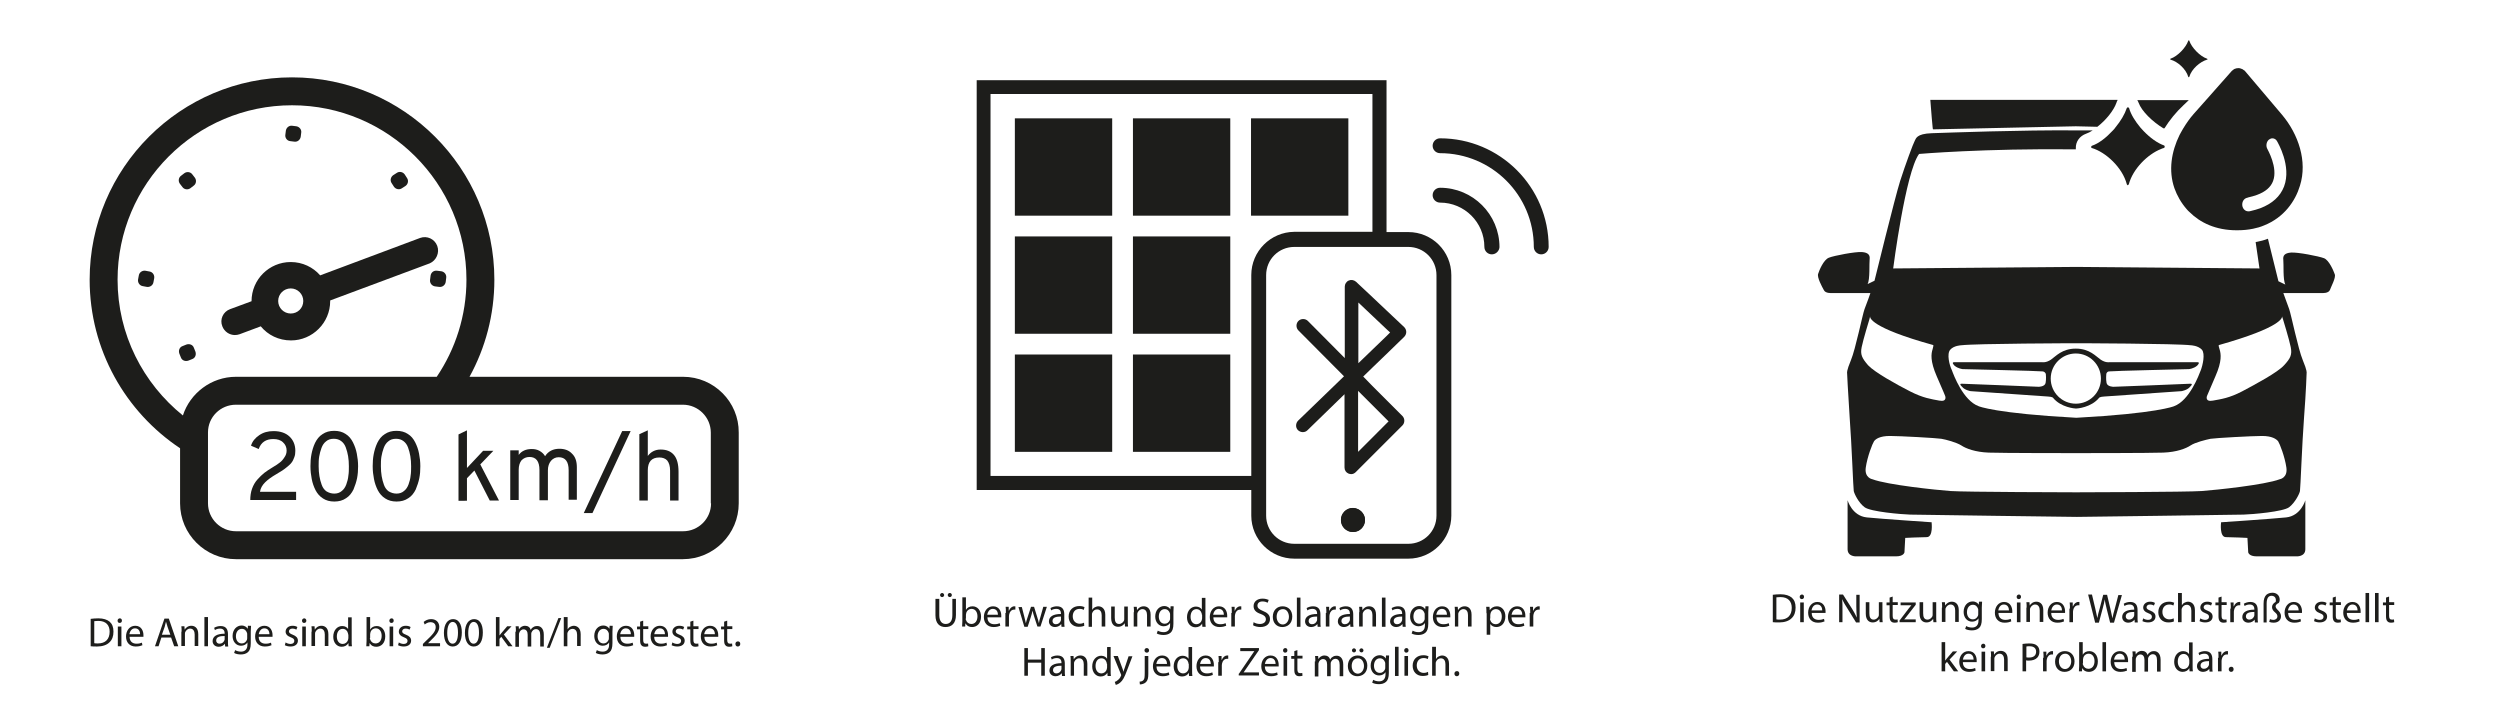 <?xml version="1.0" encoding="utf-8"?>
<!-- Generator: Adobe Illustrator 25.4.1, SVG Export Plug-In . SVG Version: 6.00 Build 0)  -->
<svg version="1.1" id="Ebene_1" xmlns="http://www.w3.org/2000/svg" xmlns:xlink="http://www.w3.org/1999/xlink" x="0px" y="0px"
	 viewBox="0 0 976 276.7" style="enable-background:new 0 0 976 276.7;" xml:space="preserve">
<style type="text/css">
	.st0{fill:#1D1D1B;}
</style>
<g>
	<path id="path70_00000176010668322329292950000002573653933382527897_" class="st0" d="M754.1,204c0,0,0.7,5.7-1.9,5.7
		c-2.7,0-8.4,0.3-8.4,0.3l-0.3,5.6c0,0-0.2,1.6-3.3,1.6s-15.5,0-15.5,0s-3.4,0.2-3.4-2.8s0-19.1,0-19.1s1.7,6.1,7.5,6.7
		c5.9,0.6,25.4,1.9,25.4,1.9"/>
	<path id="path72_00000183956290791767019250000010657748261796475810_" class="st0" d="M867.1,204c0,0-0.7,5.7,1.9,5.7
		c2.7,0,8.4,0.3,8.4,0.3l0.3,5.6c0,0,0.2,1.6,3.3,1.6c3.1,0,15.6,0,15.6,0s3.4,0.2,3.4-2.8s0-19.1,0-19.1s-1.7,6.1-7.5,6.7
		c-5.9,0.6-25.4,1.9-25.4,1.9"/>
	<path id="path74_00000106104814234741270060000010774721523054380717_" class="st0" d="M911.5,107.1c-0.5-1.4-2.2-5.5-4.2-6.3
		c-2.1-0.8-10.4-2.4-12.9-2.2c-2.5,0.2-3.2,1.2-3,2.8c0.2,1.6-0.2,7.9,0.8,9.7l-2.7-1.3c0,0-1.9-7.8-4.1-16.6
		c-1.5,0.6-3.1,1-4.8,1.3c0.9,6,1.5,10.3,1.5,10.3l-71.5-0.6l-71.5,0.6c0,0,4.8-37.5,10.1-44.7c0,0,25.3-2.2,61.2-1.8
		c0-0.1,0-0.2,0-0.4c-0.1-2.6,1.5-4.8,4-5.7c0.8-0.3,1.7-0.7,2.6-1.3c-2.2,0-4.3,0-6.3,0c-21.3-0.2-50.2,0.9-56.5,1.1
		c-6.2,0.2-6.2,2.2-6.7,3c-0.5,0.8-3.7,9.4-5.7,15.7s-10,38.9-10,38.9l-2.7,1.3c1-1.8,0.6-8.1,0.8-9.7c0.2-1.6-0.5-2.6-3-2.8
		c-2.5-0.2-10.9,1.4-12.9,2.2c-2.1,0.8-3.8,5-4.2,6.3c-0.5,1.4,1.5,5,2.2,6.3c0.6,1.4,3,1.2,3,1.2h15.2c0,0-1.4,4.1-2.3,6.3
		c-0.8,2.2-3.5,15.6-5.3,19.9c-1.8,4.3-1.5,5-1.5,5s0.3,6.8,1,17.3c0.8,10.5,1.4,27.8,1.6,28.8c0.2,1,1.8,4.5,4.2,6.3
		c2.3,1.8,14.5,2.8,17.8,2.9c3.3,0.1,65.1,0.9,65.1,0.9s61.9-0.8,65.1-0.9c3.3-0.1,15.5-1.1,17.8-2.9c2.3-1.8,4-5.2,4.2-6.3
		c0.2-1,0.8-18.3,1.6-28.8c0.8-10.5,1-17.3,1-17.3s0.3-0.7-1.5-5c-1.8-4.3-4.5-17.6-5.3-19.9c-0.8-2.2-2.3-6.3-2.3-6.3h15.2
		c0,0,2.4,0.2,3-1.2C910,112,912,108.4,911.5,107.1z M761.4,136.5c1.4-1.6,4.2-1.7,4.2-1.7c5.8-0.7,44.9-0.8,44.9-0.8
		s39.1,0.1,44.9,0.8c0,0,2.7,0.1,4.2,1.7c1.4,1.6,0.3,6.2-0.4,8c-0.7,1.8-4.4,11.9-10.5,14.1c0,0-6.5,2.8-38.1,4.5
		c-31.6-1.7-38.1-4.5-38.1-4.5c-6.1-2.2-9.8-12.2-10.5-14.1C761.1,142.7,759.9,138.1,761.4,136.5z M726.8,135.5c0.6-3,3-10.8,3-10.8
		l0.3-1.2c-0.1,0.4-0.3,4.3,24.6,11.2c0,0,0.3-0.2-0.2,1.6c-0.6,1.8-1,4.6,1.6,10.6c2.6,5.9,3.3,7.7,3.3,7.7s0.9,2.4-2.3,1.8
		c-3.2-0.6-6.3-1-11.4-3.6c-5.1-2.6-13.8-7.4-16.4-10.2C726.9,139.8,726.2,138.4,726.8,135.5z M890,187.1c-5.8,2.2-25,4.2-30.5,4.6
		c-5.4,0.4-47.9,0.5-49,0.5c0,0,0,0,0,0h0c-1.1,0-43.6-0.1-49-0.5c-5.5-0.4-24.7-2.4-30.5-4.6c0,0-3.2-0.5-2.6-4.6
		c0.6-4.2,2.6-9.3,3.2-10.2c0.6-0.9,2.3-2.1,6.2-2.1c3.9,0,18.3,0.8,20.1,1.1c1.8,0.3,5.9,1.4,7.8,2.6c1.8,1.2,5.4,2.6,10.7,2.8
		c5.2,0.2,32.7,0.2,34,0.2c0,0,0.1,0,0.1,0c1.3,0,28.8,0,34-0.2c5.3-0.2,8.9-1.6,10.7-2.8c1.8-1.2,5.9-2.2,7.8-2.6
		c1.8-0.3,16.2-1.1,20.1-1.1c3.9,0,5.6,1.2,6.3,2.1c0.6,0.9,2.6,6,3.2,10.2C893.2,186.6,890,187.1,890,187.1z M891.3,124.7
		c0,0,2.4,7.8,3,10.8c0.6,3-0.1,4.4-2.6,7.1c-2.5,2.8-11.3,7.5-16.4,10.2c-5,2.6-8.1,3-11.4,3.6c-3.2,0.6-2.3-1.8-2.3-1.8
		s0.7-1.7,3.3-7.7c2.6-5.9,2.2-8.7,1.6-10.6c-0.6-1.8-0.2-1.6-0.2-1.6c24.8-7,24.7-10.8,24.6-11.2L891.3,124.7z"/>
	<path id="path76_00000065040856001339600900000000217738026076519871_" class="st0" d="M810.4,157.6c-5.4,0-9.8-4.4-9.8-9.8
		c0-5.4,4.4-9.8,9.8-9.8c5.4,0,9.8,4.4,9.8,9.8C820.2,153.3,815.8,157.6,810.4,157.6z M823.3,145c1.1-0.2,31.3-0.9,31.3-0.9
		s1.8-0.2,3.1-1.3c0,0,1.5-1.4,0.2-1.4h-34.4c0,0-1.5,0.3-3.4-1c-1.9-1.3-4.3-4.3-9.7-4.3c0,0,0,0,0,0c0,0,0,0,0,0
		c-5.4,0-7.8,3-9.7,4.3c-1.9,1.3-3.4,1-3.4,1h-34.4c-1.3,0,0.2,1.4,0.2,1.4c1.3,1.1,3.1,1.3,3.1,1.3s30.2,0.7,31.3,0.9
		c1.1,0.2,1.2,1.1,1.2,1.1s0.2,1.9-0.1,3.4c-0.3,1.5-2.7,1.5-2.7,1.5s-28.9-1.2-30.1-1.2c-1.2,0,0.2,1.2,0.2,1.2
		c1,1.3,3.3,1.7,3.3,1.7s28.4,2,30.2,2.1c1.8,0.1,2,0.5,2,0.5c3.1,3.8,8.6,4.2,9,4.2v0c0,0,0,0,0,0c0,0,0,0,0,0v0
		c0.4,0,5.9-0.4,9-4.2c0,0,0.2-0.4,2-0.5c1.8-0.1,30.2-2.1,30.2-2.1s2.3-0.4,3.3-1.7c0,0,1.4-1.2,0.2-1.2
		c-1.2,0.1-30.1,1.2-30.1,1.2s-2.4,0-2.7-1.5c-0.3-1.5-0.1-3.4-0.1-3.4S822.3,145.2,823.3,145"/>
	<path class="st0" d="M826.7,39.1c-0.2,0.3-0.3,0.6-0.4,0.9c-1,3-4.1,6.9-7.5,9.5l-8.4-0.2l-55.7,1.2l-0.1-0.1h0
		c0-0.2-0.1-0.4-0.1-0.7c-0.1-1.1-0.5-5.1-0.9-10.7H826.7z"/>
	<path class="st0" d="M852.5,41c-3,2.8-5.5,5.9-7.5,9.1l-0.4,0c-4.3-2.6-8.5-6.7-9.7-10c-0.1-0.3-0.3-0.7-0.5-1h20.1L852.5,41z"/>
	<path class="st0" d="M861.6,23.3c-2.7,0.8-6,3.6-6.9,6.7c-0.1,0.2-0.4,0.2-0.4,0c-0.9-3.1-4.2-6-6.9-6.7c-0.2-0.1-0.2-0.4,0-0.4
		c2.7-0.9,6-4.3,6.9-7c0.1-0.2,0.4-0.2,0.4,0c0.9,2.7,4.2,6.1,6.9,7C861.9,23,861.9,23.3,861.6,23.3z"/>
	<g>
		<path class="st0" d="M872,27.3c0.2-0.1,0.4-0.3,0.6-0.4C872.4,27,872.2,27.1,872,27.3z"/>
		<path class="st0" d="M890.9,44.8l-14.4-17c-0.1-0.1-0.2-0.2-0.3-0.3c0,0-0.1-0.1-0.2-0.1c-0.3-0.3-0.7-0.5-1.1-0.6
			c-0.1,0-0.2-0.1-0.3-0.1c-0.3-0.1-0.5-0.1-0.8-0.1c-0.5,0-0.9,0.1-1.4,0.3c-0.2,0.1-0.4,0.2-0.6,0.4c-0.1,0.1-0.2,0.2-0.3,0.2
			c-0.1,0.1-0.2,0.2-0.3,0.3l-10,11.3l-4.8,5.4c-1.5,1.7-2.9,3.7-4.1,5.7c-0.3,0.5-0.5,0.9-0.8,1.4c-0.2,0.4-0.4,0.7-0.6,1.1
			c-3.2,6.5-4.4,13.9-2,20.8c1,2.8,2.6,5.7,4.9,8.3c0.3,0.3,0.6,0.7,1,1c4.1,4.1,10.2,7.1,18.4,7.1h0.2c2.2,0,4.3-0.2,6.2-0.6
			c1.5-0.3,2.9-0.7,4.3-1.3c7.8-3.1,12.2-9.5,14-15.5C900.9,63,897.3,52.4,890.9,44.8z M891.7,72.8c-1.5,3.9-4.6,6.7-9.3,8.5
			c-1.2,0.4-2.4,0.8-3.8,1.1c-0.2,0-0.3,0.1-0.5,0.1c-0.1,0-0.3,0-0.4,0c-1.1,0-2.1-0.9-2.3-2.2c-0.2-1.5,0.6-2.8,1.9-3.1
			c0.1,0,0.2,0,0.3-0.1c1.3-0.3,2.4-0.6,3.5-1c3.3-1.2,5.4-3,6.3-5.4c2-5.3-2.2-12.4-2.2-12.5c-0.7-1.2-0.4-2.9,0.6-3.7
			c0.4-0.3,0.9-0.5,1.3-0.5c0.8,0,1.5,0.4,1.9,1.2C889.2,55.6,894.7,64.8,891.7,72.8z"/>
		<path class="st0" d="M872,27.3c0.2-0.1,0.4-0.3,0.6-0.4C872.4,27,872.2,27.1,872,27.3z"/>
	</g>
	<g>
		<path class="st0" d="M844.7,57.8c-0.4,0.1-0.7,0.2-1.1,0.4c0,0,0,0,0,0c-5.1,2-10.9,7.7-12.5,13.7c-0.1,0.2-0.3,0.4-0.4,0.4
			c0,0-0.1,0-0.1,0c0,0-0.1,0-0.1-0.1c0,0-0.1-0.1-0.1-0.1c0,0-0.1-0.1-0.1-0.2c-1.7-6.5-8.2-12.5-13.6-14.1c0,0-0.1,0-0.1,0
			c-0.3-0.2-0.3-0.7,0.1-0.9c2.7-0.9,5.6-3.2,8.1-5.9c0.4-0.4,0.8-0.8,1.1-1.3c2-2.4,3.6-5.1,4.4-7.5c0.1-0.2,0.3-0.3,0.4-0.3
			c0.1,0,0.2,0,0.3,0.1c0,0,0.1,0.1,0.1,0.1c0,0,0.1,0.1,0.1,0.1c0.7,2.5,2.4,5.2,4.5,7.7c0.4,0.4,0.8,0.9,1.2,1.3
			c2.5,2.6,5.4,4.7,8,5.6C845.2,57,845.2,57.7,844.7,57.8z"/>
	</g>
</g>
<g>
	<g>
		<g>
			<rect x="396.2" y="46.2" class="st0" width="38" height="38"/>
			<rect x="442.3" y="46.2" class="st0" width="38" height="38"/>
			<rect x="488.4" y="46.2" class="st0" width="38" height="38"/>
			<rect x="396.2" y="92.3" class="st0" width="38" height="38"/>
			<rect x="442.3" y="92.3" class="st0" width="38" height="38"/>
			<rect x="396.2" y="138.4" class="st0" width="38" height="38"/>
			<rect x="442.3" y="138.4" class="st0" width="38" height="38"/>
		</g>
		<path class="st0" d="M549.8,90.6h-8.5V31.3h-160v160h107.2v10c0,9.3,7.6,16.8,16.8,16.8h44.5c9.3,0,16.8-7.6,16.8-16.8v-93.9
			C566.6,98.1,559.1,90.6,549.8,90.6z M488.5,107.4v78.4H386.7V36.7h149.1v53.8h-30.5C496,90.6,488.5,98.1,488.5,107.4z
			 M560.8,201.3c0,6.1-4.9,11-11,11h-44.5c-6.1,0-11-4.9-11-11v-93.9c0-6.1,4.9-11,11-11h44.5c6.1,0,11,4.9,11,11V201.3z"/>
	</g>
	<g>
		<g>
			<path class="st0" d="M532.9,203c0,2.6-2.1,4.7-4.7,4.7c-2.6,0-4.7-2.1-4.7-4.7c0-2.6,2.1-4.7,4.7-4.7
				C530.8,198.4,532.9,200.5,532.9,203z"/>
		</g>
		<path class="st0" d="M582.4,99.3c-1.6,0-2.9-1.3-2.9-2.9c0-9.6-7.8-17.3-17.3-17.3c-1.6,0-2.9-1.3-2.9-2.9c0-1.6,1.3-2.9,2.9-2.9
			c12.8,0,23.2,10.4,23.2,23.2C585.3,98,584,99.3,582.4,99.3z"/>
		<path class="st0" d="M601.7,99.3c-1.6,0-2.9-1.3-2.9-2.9c0-20.2-16.4-36.6-36.6-36.6c-1.6,0-2.9-1.3-2.9-2.9
			c0-1.6,1.3-2.9,2.9-2.9c23.4,0,42.4,19,42.4,42.4C604.6,98,603.3,99.3,601.7,99.3z"/>
		<path class="st0" d="M541.3,156.2l-5.5-5.5l-3.6-3.7l3.6-3.5l5.5-5.3l6.9-6.7c0.5-0.5,0.8-1.2,0.8-1.9c0-0.7-0.3-1.4-0.8-1.9
			l-6.9-6.5l-5.5-5.2l-6.4-6c-0.8-0.7-1.9-0.9-2.8-0.5c-1,0.4-1.6,1.4-1.6,2.4v27.9l-14.4-14.5c-1-1-2.7-1-3.7,0c-1,1-1,2.7,0,3.7
			l17.8,17.9l-17.9,17.3c-1,1-1.1,2.7-0.1,3.7c1,1,2.7,1.1,3.7,0.1l14.5-14.1v28.6c0,1.1,0.6,2,1.6,2.4c0.3,0.1,0.7,0.2,1,0.2
			c0.7,0,1.3-0.3,1.8-0.8l6.3-6.3l5.5-5.5l6.4-6.4c1-1,1-2.7,0-3.7L541.3,156.2z M530.3,118.1l5.6,5.3l5.5,5.2l1.3,1.2l-1.3,1.3
			l-5.5,5.3l-5.6,5.4V118.1z M541.3,165.3l-5.5,5.5l-5.6,5.6v-23.8l5.6,5.6l5.5,5.5l0.8,0.8L541.3,165.3z"/>
		<path class="st0" d="M532.9,203c0,2.6-2.1,4.7-4.7,4.7c-2.6,0-4.7-2.1-4.7-4.7c0-2.6,2.1-4.7,4.7-4.7
			C530.8,198.4,532.9,200.5,532.9,203z"/>
	</g>
</g>
<g>
	<path class="st0" d="M57.3,112l-1.6-0.3c-1.2-0.2-2-1.4-1.8-2.6l0.3-1.6c0.2-1.2,1.4-2,2.6-1.8l1.6,0.3c1.2,0.2,2,1.4,1.8,2.6
		l-0.3,1.6C59.7,111.4,58.5,112.2,57.3,112z"/>
	<path class="st0" d="M71.2,73l-1-1.3c-0.7-1-0.5-2.4,0.5-3.1l1.3-1c1-0.7,2.4-0.5,3.1,0.5l1,1.3c0.7,1,0.5,2.4-0.5,3.1l-1.3,1
		C73.3,74.2,71.9,74,71.2,73z"/>
	<path class="st0" d="M75,140.2l-1.5,0.6c-1.2,0.4-2.5-0.1-2.9-1.3L70,138c-0.4-1.2,0.1-2.5,1.3-2.9l1.5-0.6
		c1.2-0.4,2.5,0.1,2.9,1.3l0.6,1.5C76.7,138.5,76.2,139.8,75,140.2z"/>
	<g>
		<path class="st0" d="M266.7,147.1h-83.4c6.2-11.3,9.7-24.2,9.7-37.9c0-43.5-35.4-79-79-79c-43.5,0-79,35.4-79,79
			c0,27.4,14,51.6,35.3,65.8v21.5c0,12,9.8,21.8,21.8,21.8h174.5c12,0,21.8-9.8,21.8-21.8v-27.6
			C288.5,156.9,278.7,147.1,266.7,147.1z M71.4,162.2c-15.5-12.5-25.5-31.6-25.5-53c0-37.5,30.5-68.1,68.1-68.1
			c37.5,0,68.1,30.5,68.1,68.1c0,14-4.3,27.1-11.6,37.9H92.1C82.5,147.1,74.2,153.5,71.4,162.2z M277.6,196.5
			c0,6-4.9,10.9-10.9,10.9H92.1c-6,0-10.9-4.9-10.9-10.9v-27.7c0-6,4.9-10.8,10.9-10.8h174.5c6,0,10.9,4.9,10.9,10.9V196.5z"/>
		<path class="st0" d="M170.7,96c-1-2.7-4-4.1-6.7-3.1l-39,14.6c-2.8-3.2-6.9-5.2-11.5-5.2c-8.4,0-15.3,6.8-15.3,15.3l-8.4,3.1
			c-2.7,1-4.1,4-3,6.7c0.8,2.1,2.8,3.4,4.9,3.4c0.6,0,1.2-0.1,1.8-0.3l8.3-3.1c2.8,3.4,7,5.5,11.8,5.5c8.4,0,15.3-6.9,15.3-15.3
			c0-0.1,0-0.2,0-0.3l38.9-14.5C170.3,101.7,171.7,98.7,170.7,96z M113.5,122.4c-2.7,0-4.9-2.2-4.9-4.9c0-2.7,2.2-4.9,4.9-4.9
			s4.9,2.2,4.9,4.9C118.4,120.3,116.2,122.4,113.5,122.4z"/>
		<path class="st0" d="M170.7,105.7l1.6,0.2c1.2,0.2,2.1,1.3,1.9,2.6l-0.2,1.6c-0.2,1.2-1.3,2.1-2.6,1.9l-1.6-0.2
			c-1.2-0.2-2.1-1.3-1.9-2.6l0.2-1.6C168.3,106.3,169.4,105.5,170.7,105.7z"/>
		<path class="st0" d="M111.4,52.6l0.2-1.6c0.2-1.2,1.3-2.1,2.5-1.9l1.6,0.2c1.2,0.2,2.1,1.3,1.9,2.5l-0.2,1.6
			c-0.2,1.2-1.3,2.1-2.5,1.9l-1.6-0.2C112.1,55,111.2,53.8,111.4,52.6z"/>
		<path class="st0" d="M153.5,68.4l1.4-0.9c1-0.7,2.4-0.4,3.1,0.6l0.9,1.4c0.7,1,0.4,2.4-0.6,3.1l-1.4,0.9c-1,0.7-2.4,0.4-3.1-0.6
			l-0.9-1.4C152.2,70.5,152.5,69.1,153.5,68.4z"/>
		<g>
			<path class="st0" d="M97.7,195.4c0-1.7,0.2-3.2,0.7-4.6c0.5-1.4,1.2-2.6,2.1-3.6c0.9-1,1.8-1.9,2.7-2.6s2-1.4,3.3-2.2
				c1.2-0.7,2.1-1.3,2.7-1.8c0.7-0.5,1.3-1.2,1.8-2c0.6-0.8,0.9-1.7,0.9-2.7c0-1.3-0.5-2.4-1.4-3.2c-0.9-0.9-2.2-1.3-3.8-1.3
				c-2.9,0-4.8,1.3-5.7,3.9l-3-1.3c0.5-1.7,1.6-3,3.2-4.1c1.6-1.1,3.4-1.6,5.6-1.6c2.6,0,4.7,0.7,6.2,2.1c1.5,1.4,2.3,3.3,2.3,5.6
				c0,0.9-0.1,1.8-0.4,2.5c-0.3,0.8-0.6,1.5-1,2c-0.4,0.6-1,1.1-1.7,1.7c-0.7,0.6-1.4,1.1-2,1.5c-0.6,0.4-1.3,0.8-2.3,1.4
				c-1.9,1.1-3.4,2.2-4.4,3.2c-1.1,1.1-1.8,2.3-2,3.7h14.1v3.2H97.7z"/>
			<path class="st0" d="M130.5,195.8c-1.7,0-3.2-0.4-4.4-1.2c-1.3-0.8-2.2-1.9-2.9-3.2c-0.7-1.4-1.2-2.8-1.5-4.4
				c-0.3-1.5-0.5-3.2-0.5-5c0-1.6,0.1-3.2,0.4-4.7c0.3-1.5,0.7-2.9,1.4-4.4c0.7-1.4,1.6-2.6,2.9-3.4c1.3-0.9,2.8-1.3,4.6-1.3
				c1.7,0,3.2,0.4,4.4,1.2c1.3,0.8,2.2,1.9,2.9,3.3c0.7,1.4,1.2,2.8,1.5,4.4c0.3,1.5,0.5,3.2,0.5,4.9c0,1.6-0.1,3.2-0.4,4.7
				c-0.3,1.5-0.8,2.9-1.4,4.4c-0.7,1.4-1.6,2.6-2.9,3.4C133.8,195.4,132.3,195.8,130.5,195.8z M130.5,192.7c1.1,0,2.1-0.3,2.9-1
				c0.8-0.6,1.4-1.5,1.8-2.6c0.4-1.1,0.7-2.2,0.8-3.4c0.2-1.1,0.2-2.4,0.2-3.7c0-1.4-0.1-2.7-0.3-3.9s-0.5-2.3-0.9-3.4
				c-0.4-1.1-1-1.9-1.8-2.5c-0.8-0.6-1.7-0.9-2.9-0.9c-1.2,0-2.2,0.3-3,1c-0.8,0.6-1.4,1.5-1.8,2.6s-0.7,2.2-0.9,3.4
				c-0.2,1.2-0.2,2.4-0.2,3.7c0,1.4,0.1,2.7,0.3,3.9c0.2,1.2,0.5,2.3,0.9,3.4c0.4,1.1,1,1.9,1.8,2.5
				C128.4,192.4,129.4,192.7,130.5,192.7z"/>
			<path class="st0" d="M154.8,195.8c-1.7,0-3.2-0.4-4.4-1.2c-1.3-0.8-2.2-1.9-2.9-3.2c-0.7-1.4-1.2-2.8-1.5-4.4
				c-0.3-1.5-0.5-3.2-0.5-5c0-1.6,0.1-3.2,0.4-4.7c0.3-1.5,0.7-2.9,1.4-4.4c0.7-1.4,1.6-2.6,2.9-3.4c1.3-0.9,2.8-1.3,4.6-1.3
				c1.7,0,3.2,0.4,4.4,1.2c1.3,0.8,2.2,1.9,2.9,3.3c0.7,1.4,1.2,2.8,1.5,4.4c0.3,1.5,0.5,3.2,0.5,4.9c0,1.6-0.1,3.2-0.4,4.7
				c-0.3,1.5-0.8,2.9-1.4,4.4c-0.7,1.4-1.6,2.6-2.9,3.4C158.1,195.4,156.6,195.8,154.8,195.8z M154.8,192.7c1.1,0,2.1-0.3,2.9-1
				c0.8-0.6,1.4-1.5,1.8-2.6c0.4-1.1,0.7-2.2,0.8-3.4c0.2-1.1,0.2-2.4,0.2-3.7c0-1.4-0.1-2.7-0.3-3.9s-0.5-2.3-0.9-3.4
				c-0.4-1.1-1-1.9-1.8-2.5c-0.8-0.6-1.7-0.9-2.9-0.9c-1.2,0-2.2,0.3-3,1c-0.8,0.6-1.4,1.5-1.8,2.6c-0.4,1.1-0.7,2.2-0.9,3.4
				c-0.2,1.2-0.2,2.4-0.2,3.7c0,1.4,0.1,2.7,0.3,3.9c0.2,1.2,0.5,2.3,0.9,3.4c0.4,1.1,1,1.9,1.8,2.5
				C152.7,192.4,153.7,192.7,154.8,192.7z"/>
			<path class="st0" d="M194.8,195.4h-3.6l-6-11.7l-2.9,3v8.8H179v-25.9l3.3-1.6v14.7l6.3-6.7h4l-5.1,5.3L194.8,195.4z"/>
			<path class="st0" d="M222,195.4v-11.8c0-3.4-1.3-5.1-3.9-5.1c-1.2,0-2.2,0.5-3,1.4c-0.8,1-1.2,2.2-1.2,3.7v11.7h-3.3v-11.8
				c0-3.4-1.3-5.1-3.9-5.1c-1.3,0-2.3,0.5-3.1,1.3c-0.7,0.9-1.1,2.1-1.1,3.7v11.8h-3.3v-19.4h3.3v1.8c1.1-1.5,2.8-2.3,5.1-2.3
				c1.1,0,2.1,0.2,3,0.7c0.9,0.5,1.7,1.2,2.2,2.1c1.2-1.9,3.1-2.9,5.6-2.9c2,0,3.7,0.6,4.9,1.9c1.3,1.2,1.9,3,1.9,5.3v12.7H222z"/>
			<path class="st0" d="M227.9,200.3l15-32h3.3l-14.9,32H227.9z"/>
			<path class="st0" d="M249.6,195.4v-25.9l3.3-1.5v10c1.2-1.6,2.9-2.5,5-2.5c2.3,0,4,0.7,5.2,2.1c1.2,1.4,1.8,3.6,1.8,6.6v11.2
				h-3.3v-11.7c0-1.7-0.4-3-1.1-3.9c-0.7-0.8-1.8-1.2-3.1-1.2c-3,0-4.5,1.7-4.5,5v11.8H249.6z"/>
		</g>
	</g>
</g>
<g>
	<path class="st0" d="M35.4,241.6c0.8-0.1,1.9-0.2,3-0.2c2,0,3.4,0.5,4.4,1.3c1,0.9,1.5,2.1,1.5,3.9c0,1.8-0.5,3.2-1.6,4.2
		c-1,1-2.7,1.6-4.8,1.6c-1,0-1.8,0-2.5-0.1V241.6z M36.8,251.1c0.4,0.1,0.9,0.1,1.4,0.1c3,0,4.6-1.7,4.6-4.6c0-2.5-1.4-4.2-4.4-4.2
		c-0.7,0-1.3,0.1-1.6,0.1V251.1z"/>
	<path class="st0" d="M47.6,242.3c0,0.5-0.3,0.9-0.9,0.9c-0.5,0-0.8-0.4-0.8-0.9c0-0.5,0.4-0.9,0.9-0.9
		C47.3,241.4,47.6,241.8,47.6,242.3z M46,252.3v-7.7h1.4v7.7H46z"/>
	<path class="st0" d="M50.6,248.6c0,1.9,1.2,2.7,2.7,2.7c1,0,1.6-0.2,2.1-0.4l0.2,1c-0.5,0.2-1.3,0.5-2.6,0.5
		c-2.4,0-3.8-1.6-3.8-3.9s1.4-4.2,3.6-4.2c2.5,0,3.2,2.2,3.2,3.6c0,0.3,0,0.5,0,0.7H50.6z M54.7,247.6c0-0.9-0.4-2.3-2-2.3
		c-1.4,0-2,1.3-2.2,2.3H54.7z"/>
	<path class="st0" d="M63,248.9l-1.1,3.4h-1.4l3.7-10.8h1.7l3.7,10.8H68l-1.2-3.4H63z M66.5,247.8l-1.1-3.1c-0.2-0.7-0.4-1.3-0.6-2
		h0c-0.2,0.6-0.3,1.3-0.5,2l-1.1,3.1H66.5z"/>
	<path class="st0" d="M70.9,246.6c0-0.8,0-1.5-0.1-2.1h1.2l0.1,1.3h0c0.4-0.7,1.3-1.5,2.6-1.5c1.1,0,2.7,0.6,2.7,3.3v4.6h-1.4v-4.5
		c0-1.2-0.5-2.3-1.8-2.3c-0.9,0-1.6,0.7-1.9,1.4c-0.1,0.2-0.1,0.4-0.1,0.7v4.7h-1.4V246.6z"/>
	<path class="st0" d="M79.8,240.9h1.4v11.4h-1.4V240.9z"/>
	<path class="st0" d="M87.9,252.3l-0.1-1h0c-0.4,0.6-1.3,1.2-2.4,1.2c-1.6,0-2.4-1.1-2.4-2.2c0-1.9,1.7-2.9,4.7-2.9v-0.2
		c0-0.6-0.2-1.8-1.8-1.8c-0.7,0-1.5,0.2-2,0.6l-0.3-0.9c0.6-0.4,1.6-0.7,2.5-0.7c2.4,0,2.9,1.6,2.9,3.2v2.9c0,0.7,0,1.3,0.1,1.9
		H87.9z M87.7,248.3c-1.5,0-3.3,0.2-3.3,1.7c0,0.9,0.6,1.3,1.3,1.3c1,0,1.6-0.6,1.9-1.3c0-0.1,0.1-0.3,0.1-0.4V248.3z"/>
	<path class="st0" d="M98,244.5c0,0.6-0.1,1.2-0.1,2.1v4.5c0,1.8-0.4,2.9-1.1,3.5c-0.8,0.7-1.8,0.9-2.8,0.9c-0.9,0-2-0.2-2.6-0.6
		l0.4-1.1c0.5,0.3,1.3,0.6,2.3,0.6c1.4,0,2.5-0.8,2.5-2.7v-0.9h0c-0.4,0.7-1.3,1.3-2.5,1.3c-1.9,0-3.3-1.6-3.3-3.8
		c0-2.6,1.7-4.1,3.5-4.1c1.3,0,2.1,0.7,2.4,1.3h0l0.1-1.2H98z M96.5,247.6c0-0.2,0-0.4-0.1-0.6c-0.3-0.8-0.9-1.5-2-1.5
		c-1.3,0-2.3,1.1-2.3,2.9c0,1.5,0.8,2.8,2.3,2.8c0.9,0,1.6-0.5,2-1.4c0.1-0.2,0.1-0.5,0.1-0.8V247.6z"/>
	<path class="st0" d="M101,248.6c0,1.9,1.2,2.7,2.7,2.7c1,0,1.6-0.2,2.1-0.4l0.2,1c-0.5,0.2-1.3,0.5-2.6,0.5c-2.4,0-3.8-1.6-3.8-3.9
		s1.4-4.2,3.6-4.2c2.5,0,3.2,2.2,3.2,3.6c0,0.3,0,0.5,0,0.7H101z M105.2,247.6c0-0.9-0.4-2.3-2-2.3c-1.4,0-2,1.3-2.2,2.3H105.2z"/>
	<path class="st0" d="M111.5,250.8c0.4,0.3,1.2,0.6,1.9,0.6c1,0,1.5-0.5,1.5-1.2c0-0.7-0.4-1-1.4-1.4c-1.4-0.5-2-1.3-2-2.2
		c0-1.2,1-2.3,2.7-2.3c0.8,0,1.5,0.2,1.9,0.5l-0.4,1c-0.3-0.2-0.9-0.4-1.6-0.4c-0.8,0-1.3,0.5-1.3,1.1c0,0.6,0.5,0.9,1.5,1.3
		c1.3,0.5,2,1.2,2,2.3c0,1.4-1.1,2.3-2.9,2.3c-0.8,0-1.6-0.2-2.2-0.5L111.5,250.8z"/>
	<path class="st0" d="M119.6,242.3c0,0.5-0.3,0.9-0.9,0.9c-0.5,0-0.8-0.4-0.8-0.9c0-0.5,0.4-0.9,0.9-0.9
		C119.2,241.4,119.6,241.8,119.6,242.3z M118,252.3v-7.7h1.4v7.7H118z"/>
	<path class="st0" d="M121.7,246.6c0-0.8,0-1.5-0.1-2.1h1.2l0.1,1.3h0c0.4-0.7,1.3-1.5,2.6-1.5c1.1,0,2.7,0.6,2.7,3.3v4.6h-1.4v-4.5
		c0-1.2-0.5-2.3-1.8-2.3c-0.9,0-1.6,0.7-1.9,1.4c-0.1,0.2-0.1,0.4-0.1,0.7v4.7h-1.4V246.6z"/>
	<path class="st0" d="M137.3,240.9v9.4c0,0.7,0,1.5,0.1,2h-1.3l-0.1-1.3h0c-0.4,0.9-1.4,1.5-2.6,1.5c-1.9,0-3.3-1.6-3.3-3.9
		c0-2.6,1.6-4.2,3.5-4.2c1.2,0,2,0.6,2.3,1.2h0v-4.6H137.3z M135.9,247.7c0-0.2,0-0.4-0.1-0.6c-0.2-0.9-1-1.6-2-1.6
		c-1.5,0-2.3,1.3-2.3,3c0,1.6,0.8,2.9,2.3,2.9c0.9,0,1.8-0.6,2.1-1.7c0-0.2,0.1-0.4,0.1-0.6V247.7z"/>
	<path class="st0" d="M143,252.3c0-0.5,0.1-1.3,0.1-2v-9.4h1.4v4.9h0c0.5-0.9,1.4-1.4,2.6-1.4c1.9,0,3.3,1.6,3.3,4
		c0,2.8-1.7,4.1-3.5,4.1c-1.1,0-2-0.4-2.6-1.5h0l-0.1,1.3H143z M144.4,249.1c0,0.2,0,0.4,0.1,0.5c0.3,1,1.1,1.6,2.1,1.6
		c1.5,0,2.4-1.2,2.4-3c0-1.6-0.8-2.9-2.3-2.9c-1,0-1.9,0.7-2.1,1.7c0,0.2-0.1,0.4-0.1,0.6V249.1z"/>
	<path class="st0" d="M153.7,242.3c0,0.5-0.3,0.9-0.9,0.9c-0.5,0-0.8-0.4-0.8-0.9c0-0.5,0.4-0.9,0.9-0.9
		C153.4,241.4,153.7,241.8,153.7,242.3z M152.1,252.3v-7.7h1.4v7.7H152.1z"/>
	<path class="st0" d="M155.7,250.8c0.4,0.3,1.2,0.6,1.9,0.6c1,0,1.5-0.5,1.5-1.2c0-0.7-0.4-1-1.4-1.4c-1.4-0.5-2-1.3-2-2.2
		c0-1.2,1-2.3,2.7-2.3c0.8,0,1.5,0.2,1.9,0.5l-0.4,1c-0.3-0.2-0.9-0.4-1.6-0.4c-0.8,0-1.3,0.5-1.3,1.1c0,0.6,0.5,0.9,1.5,1.3
		c1.3,0.5,2,1.2,2,2.3c0,1.4-1.1,2.3-2.9,2.3c-0.8,0-1.6-0.2-2.2-0.5L155.7,250.8z"/>
	<path class="st0" d="M165.1,252.3v-0.9l1.1-1.1c2.7-2.5,3.9-3.9,3.9-5.4c0-1.1-0.5-2-2.1-2c-0.9,0-1.7,0.5-2.2,0.9l-0.4-1
		c0.7-0.6,1.7-1.1,2.9-1.1c2.2,0,3.2,1.5,3.2,3c0,1.9-1.4,3.5-3.6,5.6l-0.8,0.8v0h4.7v1.2H165.1z"/>
	<path class="st0" d="M180.3,246.9c0,3.5-1.3,5.5-3.6,5.5c-2,0-3.4-1.9-3.4-5.3c0-3.5,1.5-5.4,3.6-5.4
		C179,241.7,180.3,243.6,180.3,246.9z M174.6,247.1c0,2.7,0.8,4.2,2.1,4.2c1.4,0,2.1-1.7,2.1-4.3c0-2.6-0.7-4.2-2.1-4.2
		C175.5,242.8,174.6,244.3,174.6,247.1z"/>
	<path class="st0" d="M188.5,246.9c0,3.5-1.3,5.5-3.6,5.5c-2,0-3.4-1.9-3.4-5.3c0-3.5,1.5-5.4,3.6-5.4
		C187.2,241.7,188.5,243.6,188.5,246.9z M182.8,247.1c0,2.7,0.8,4.2,2.1,4.2c1.4,0,2.1-1.7,2.1-4.3c0-2.6-0.7-4.2-2.1-4.2
		C183.7,242.8,182.8,244.3,182.8,247.1z"/>
	<path class="st0" d="M195,248.1L195,248.1c0.2-0.3,0.5-0.6,0.7-0.9l2.3-2.7h1.7l-3,3.2l3.4,4.6h-1.7l-2.7-3.7l-0.7,0.8v2.9h-1.4
		v-11.4h1.4V248.1z"/>
	<path class="st0" d="M201.4,246.6c0-0.8,0-1.5-0.1-2.1h1.2l0.1,1.2h0c0.4-0.7,1.2-1.4,2.4-1.4c1.1,0,1.9,0.6,2.2,1.6h0
		c0.2-0.4,0.5-0.8,0.9-1c0.5-0.4,1-0.5,1.7-0.5c1,0,2.5,0.7,2.5,3.4v4.6h-1.4v-4.4c0-1.5-0.5-2.4-1.7-2.4c-0.8,0-1.4,0.6-1.7,1.3
		c-0.1,0.2-0.1,0.4-0.1,0.7v4.8h-1.4v-4.6c0-1.2-0.5-2.1-1.6-2.1c-0.9,0-1.5,0.7-1.7,1.4c-0.1,0.2-0.1,0.4-0.1,0.7v4.7h-1.4V246.6z"
		/>
	<path class="st0" d="M213.5,252.9l4.5-11.6h1.1l-4.5,11.6H213.5z"/>
	<path class="st0" d="M220.2,240.9h1.4v4.8h0c0.2-0.4,0.6-0.8,1-1c0.4-0.2,0.9-0.4,1.4-0.4c1,0,2.7,0.6,2.7,3.3v4.6h-1.4v-4.4
		c0-1.2-0.5-2.3-1.8-2.3c-0.9,0-1.6,0.6-1.9,1.4c-0.1,0.2-0.1,0.4-0.1,0.7v4.7h-1.4V240.9z"/>
	<path class="st0" d="M239.2,244.5c0,0.6-0.1,1.2-0.1,2.1v4.5c0,1.8-0.4,2.9-1.1,3.5c-0.8,0.7-1.8,0.9-2.8,0.9c-0.9,0-2-0.2-2.6-0.6
		l0.4-1.1c0.5,0.3,1.3,0.6,2.3,0.6c1.4,0,2.5-0.8,2.5-2.7v-0.9h0c-0.4,0.7-1.3,1.3-2.5,1.3c-1.9,0-3.3-1.6-3.3-3.8
		c0-2.6,1.7-4.1,3.5-4.1c1.3,0,2.1,0.7,2.4,1.3h0l0.1-1.2H239.2z M237.7,247.6c0-0.2,0-0.4-0.1-0.6c-0.3-0.8-0.9-1.5-2-1.5
		c-1.3,0-2.3,1.1-2.3,2.9c0,1.5,0.8,2.8,2.3,2.8c0.9,0,1.6-0.5,2-1.4c0.1-0.2,0.1-0.5,0.1-0.8V247.6z"/>
	<path class="st0" d="M242.2,248.6c0,1.9,1.2,2.7,2.7,2.7c1,0,1.6-0.2,2.1-0.4l0.2,1c-0.5,0.2-1.3,0.5-2.6,0.5
		c-2.4,0-3.8-1.6-3.8-3.9s1.4-4.2,3.6-4.2c2.5,0,3.2,2.2,3.2,3.6c0,0.3,0,0.5,0,0.7H242.2z M246.3,247.6c0-0.9-0.4-2.3-2-2.3
		c-1.4,0-2,1.3-2.2,2.3H246.3z"/>
	<path class="st0" d="M251.1,242.3v2.2h2v1.1h-2v4.2c0,1,0.3,1.5,1.1,1.5c0.4,0,0.6,0,0.8-0.1l0.1,1.1c-0.3,0.1-0.7,0.2-1.2,0.2
		c-0.7,0-1.2-0.2-1.5-0.6c-0.4-0.4-0.5-1.1-0.5-2v-4.2h-1.2v-1.1h1.2v-1.9L251.1,242.3z"/>
	<path class="st0" d="M255.4,248.6c0,1.9,1.2,2.7,2.7,2.7c1,0,1.6-0.2,2.1-0.4l0.2,1c-0.5,0.2-1.3,0.5-2.6,0.5
		c-2.4,0-3.8-1.6-3.8-3.9s1.4-4.2,3.6-4.2c2.5,0,3.2,2.2,3.2,3.6c0,0.3,0,0.5,0,0.7H255.4z M259.6,247.6c0-0.9-0.4-2.3-2-2.3
		c-1.4,0-2,1.3-2.2,2.3H259.6z"/>
	<path class="st0" d="M262.5,250.8c0.4,0.3,1.2,0.6,1.9,0.6c1,0,1.5-0.5,1.5-1.2c0-0.7-0.4-1-1.4-1.4c-1.4-0.5-2-1.3-2-2.2
		c0-1.2,1-2.3,2.7-2.3c0.8,0,1.5,0.2,1.9,0.5l-0.4,1c-0.3-0.2-0.9-0.4-1.6-0.4c-0.8,0-1.3,0.5-1.3,1.1c0,0.6,0.5,0.9,1.5,1.3
		c1.3,0.5,2,1.2,2,2.3c0,1.4-1.1,2.3-2.9,2.3c-0.8,0-1.6-0.2-2.2-0.5L262.5,250.8z"/>
	<path class="st0" d="M270.7,242.3v2.2h2v1.1h-2v4.2c0,1,0.3,1.5,1.1,1.5c0.4,0,0.6,0,0.8-0.1l0.1,1.1c-0.3,0.1-0.7,0.2-1.2,0.2
		c-0.7,0-1.2-0.2-1.5-0.6c-0.4-0.4-0.5-1.1-0.5-2v-4.2h-1.2v-1.1h1.2v-1.9L270.7,242.3z"/>
	<path class="st0" d="M275,248.6c0,1.9,1.2,2.7,2.7,2.7c1,0,1.6-0.2,2.1-0.4l0.2,1c-0.5,0.2-1.3,0.5-2.6,0.5c-2.4,0-3.8-1.6-3.8-3.9
		s1.4-4.2,3.6-4.2c2.5,0,3.2,2.2,3.2,3.6c0,0.3,0,0.5,0,0.7H275z M279.1,247.6c0-0.9-0.4-2.3-2-2.3c-1.4,0-2,1.3-2.2,2.3H279.1z"/>
	<path class="st0" d="M283.9,242.3v2.2h2v1.1h-2v4.2c0,1,0.3,1.5,1.1,1.5c0.4,0,0.6,0,0.8-0.1l0.1,1.1c-0.3,0.1-0.7,0.2-1.2,0.2
		c-0.7,0-1.2-0.2-1.5-0.6c-0.4-0.4-0.5-1.1-0.5-2v-4.2h-1.2v-1.1h1.2v-1.9L283.9,242.3z"/>
	<path class="st0" d="M287.1,251.4c0-0.6,0.4-1,1-1c0.6,0,0.9,0.4,0.9,1c0,0.6-0.4,1-1,1C287.5,252.4,287.1,252,287.1,251.4z"/>
</g>
<g>
	<path class="st0" d="M366.7,233.8v6.4c0,2.4,1.1,3.4,2.5,3.4c1.6,0,2.6-1.1,2.6-3.4v-6.4h1.4v6.3c0,3.3-1.7,4.7-4.1,4.7
		c-2.2,0-3.9-1.3-3.9-4.6v-6.4H366.7z M367,232.3c0-0.4,0.4-0.8,0.8-0.8c0.4,0,0.8,0.4,0.8,0.8s-0.3,0.8-0.8,0.8
		S367,232.7,367,232.3z M370,232.3c0-0.4,0.3-0.8,0.8-0.8s0.8,0.4,0.8,0.8s-0.3,0.8-0.8,0.8C370.3,233.1,370,232.7,370,232.3z"/>
	<path class="st0" d="M375.6,244.6c0-0.5,0.1-1.3,0.1-2v-9.4h1.4v4.9h0c0.5-0.9,1.4-1.4,2.6-1.4c1.9,0,3.3,1.6,3.3,4
		c0,2.8-1.7,4.1-3.5,4.1c-1.1,0-2-0.4-2.6-1.5h0l-0.1,1.3H375.6z M377,241.5c0,0.2,0,0.4,0.1,0.5c0.3,1,1.1,1.6,2.1,1.6
		c1.5,0,2.4-1.2,2.4-3c0-1.6-0.8-2.9-2.3-2.9c-1,0-1.9,0.7-2.1,1.7c0,0.2-0.1,0.4-0.1,0.6V241.5z"/>
	<path class="st0" d="M385.5,241c0,1.9,1.2,2.7,2.7,2.7c1,0,1.6-0.2,2.1-0.4l0.2,1c-0.5,0.2-1.3,0.5-2.6,0.5c-2.4,0-3.8-1.6-3.8-3.9
		s1.4-4.2,3.6-4.2c2.5,0,3.2,2.2,3.2,3.6c0,0.3,0,0.5,0,0.7H385.5z M389.6,240c0-0.9-0.4-2.3-2-2.3c-1.4,0-2,1.3-2.2,2.3H389.6z"/>
	<path class="st0" d="M392.7,239.3c0-0.9,0-1.7-0.1-2.4h1.2l0,1.5h0.1c0.4-1,1.2-1.7,2.1-1.7c0.2,0,0.3,0,0.4,0v1.3
		c-0.1,0-0.3,0-0.5,0c-1,0-1.7,0.8-1.9,1.8c0,0.2-0.1,0.4-0.1,0.7v4.1h-1.4V239.3z"/>
	<path class="st0" d="M398.9,236.9l1,3.9c0.2,0.9,0.4,1.7,0.6,2.5h0c0.2-0.8,0.4-1.6,0.7-2.4l1.3-4h1.2l1.2,3.9
		c0.3,0.9,0.5,1.7,0.7,2.5h0c0.1-0.8,0.3-1.6,0.6-2.5l1.1-3.9h1.4l-2.5,7.7H405l-1.2-3.7c-0.3-0.9-0.5-1.6-0.7-2.5h0
		c-0.2,0.9-0.4,1.7-0.7,2.6l-1.2,3.7h-1.3l-2.3-7.7H398.9z"/>
	<path class="st0" d="M414.4,244.6l-0.1-1h0c-0.4,0.6-1.3,1.2-2.4,1.2c-1.6,0-2.4-1.1-2.4-2.2c0-1.9,1.7-2.9,4.7-2.9v-0.2
		c0-0.6-0.2-1.8-1.8-1.8c-0.7,0-1.5,0.2-2,0.6l-0.3-0.9c0.6-0.4,1.6-0.7,2.5-0.7c2.4,0,2.9,1.6,2.9,3.2v2.9c0,0.7,0,1.3,0.1,1.9
		H414.4z M414.2,240.7c-1.5,0-3.3,0.2-3.3,1.7c0,0.9,0.6,1.3,1.3,1.3c1,0,1.6-0.6,1.9-1.3c0-0.1,0.1-0.3,0.1-0.4V240.7z"/>
	<path class="st0" d="M423.3,244.3c-0.4,0.2-1.2,0.4-2.2,0.4c-2.3,0-3.9-1.6-3.9-4c0-2.4,1.6-4.1,4.2-4.1c0.8,0,1.6,0.2,2,0.4
		l-0.3,1.1c-0.3-0.2-0.9-0.4-1.6-0.4c-1.8,0-2.7,1.3-2.7,2.9c0,1.8,1.2,2.9,2.7,2.9c0.8,0,1.3-0.2,1.7-0.4L423.3,244.3z"/>
	<path class="st0" d="M425,233.3h1.4v4.8h0c0.2-0.4,0.6-0.8,1-1c0.4-0.2,0.9-0.4,1.4-0.4c1,0,2.7,0.6,2.7,3.3v4.6h-1.4v-4.4
		c0-1.2-0.5-2.3-1.8-2.3c-0.9,0-1.6,0.6-1.9,1.4c-0.1,0.2-0.1,0.4-0.1,0.7v4.7H425V233.3z"/>
	<path class="st0" d="M440.3,242.5c0,0.8,0,1.5,0.1,2.1h-1.2l-0.1-1.3h0c-0.4,0.6-1.2,1.4-2.6,1.4c-1.2,0-2.7-0.7-2.7-3.4v-4.5h1.4
		v4.3c0,1.5,0.4,2.5,1.7,2.5c0.9,0,1.6-0.7,1.9-1.3c0.1-0.2,0.1-0.5,0.1-0.7v-4.8h1.4V242.5z"/>
	<path class="st0" d="M442.7,239c0-0.8,0-1.5-0.1-2.1h1.2l0.1,1.3h0c0.4-0.7,1.3-1.5,2.6-1.5c1.1,0,2.7,0.6,2.7,3.3v4.6h-1.4v-4.5
		c0-1.2-0.5-2.3-1.8-2.3c-0.9,0-1.6,0.7-1.9,1.4c-0.1,0.2-0.1,0.4-0.1,0.7v4.7h-1.4V239z"/>
	<path class="st0" d="M458.2,236.9c0,0.6-0.1,1.2-0.1,2.1v4.5c0,1.8-0.4,2.9-1.1,3.5c-0.8,0.7-1.8,0.9-2.8,0.9c-0.9,0-2-0.2-2.6-0.6
		l0.4-1.1c0.5,0.3,1.3,0.6,2.3,0.6c1.4,0,2.5-0.8,2.5-2.7v-0.9h0c-0.4,0.7-1.3,1.3-2.5,1.3c-1.9,0-3.3-1.6-3.3-3.8
		c0-2.6,1.7-4.1,3.5-4.1c1.3,0,2.1,0.7,2.4,1.3h0l0.1-1.2H458.2z M456.8,239.9c0-0.2,0-0.4-0.1-0.6c-0.3-0.8-0.9-1.5-2-1.5
		c-1.3,0-2.3,1.1-2.3,2.9c0,1.5,0.8,2.8,2.3,2.8c0.9,0,1.6-0.5,2-1.4c0.1-0.2,0.1-0.5,0.1-0.8V239.9z"/>
	<path class="st0" d="M470.6,233.3v9.4c0,0.7,0,1.5,0.1,2h-1.3l-0.1-1.3h0c-0.4,0.9-1.4,1.5-2.6,1.5c-1.9,0-3.3-1.6-3.3-3.9
		c0-2.6,1.6-4.2,3.5-4.2c1.2,0,2,0.6,2.3,1.2h0v-4.6H470.6z M469.2,240c0-0.2,0-0.4-0.1-0.6c-0.2-0.9-1-1.6-2-1.6
		c-1.5,0-2.3,1.3-2.3,3c0,1.6,0.8,2.9,2.3,2.9c0.9,0,1.8-0.6,2.1-1.7c0-0.2,0.1-0.4,0.1-0.6V240z"/>
	<path class="st0" d="M473.7,241c0,1.9,1.2,2.7,2.7,2.7c1,0,1.6-0.2,2.1-0.4l0.2,1c-0.5,0.2-1.3,0.5-2.6,0.5c-2.4,0-3.8-1.6-3.8-3.9
		s1.4-4.2,3.6-4.2c2.5,0,3.2,2.2,3.2,3.6c0,0.3,0,0.5,0,0.7H473.7z M477.8,240c0-0.9-0.4-2.3-2-2.3c-1.4,0-2,1.3-2.2,2.3H477.8z"/>
	<path class="st0" d="M480.9,239.3c0-0.9,0-1.7-0.1-2.4h1.2l0,1.5h0.1c0.4-1,1.2-1.7,2.1-1.7c0.2,0,0.3,0,0.4,0v1.3
		c-0.1,0-0.3,0-0.5,0c-1,0-1.7,0.8-1.9,1.8c0,0.2-0.1,0.4-0.1,0.7v4.1h-1.4V239.3z"/>
	<path class="st0" d="M489.4,242.9c0.6,0.4,1.5,0.7,2.5,0.7c1.4,0,2.3-0.8,2.3-1.8c0-1-0.6-1.6-2-2.1c-1.8-0.6-2.8-1.5-2.8-3.1
		c0-1.7,1.4-2.9,3.5-2.9c1.1,0,1.9,0.3,2.4,0.5l-0.4,1.1c-0.4-0.2-1.1-0.5-2-0.5c-1.5,0-2,0.9-2,1.6c0,1,0.7,1.5,2.1,2.1
		c1.8,0.7,2.8,1.6,2.8,3.2c0,1.7-1.2,3.1-3.8,3.1c-1,0-2.2-0.3-2.8-0.7L489.4,242.9z"/>
	<path class="st0" d="M504.5,240.7c0,2.9-2,4.1-3.9,4.1c-2.1,0-3.7-1.5-3.7-4c0-2.6,1.7-4.1,3.8-4.1
		C503,236.7,504.5,238.3,504.5,240.7z M498.4,240.8c0,1.7,1,3,2.4,3c1.3,0,2.4-1.3,2.4-3c0-1.3-0.7-3-2.3-3
		C499.1,237.8,498.4,239.3,498.4,240.8z"/>
	<path class="st0" d="M506.3,233.3h1.4v11.4h-1.4V233.3z"/>
	<path class="st0" d="M514.4,244.6l-0.1-1h0c-0.4,0.6-1.3,1.2-2.4,1.2c-1.6,0-2.4-1.1-2.4-2.2c0-1.9,1.7-2.9,4.7-2.9v-0.2
		c0-0.6-0.2-1.8-1.8-1.8c-0.7,0-1.5,0.2-2,0.6l-0.3-0.9c0.6-0.4,1.6-0.7,2.5-0.7c2.4,0,2.9,1.6,2.9,3.2v2.9c0,0.7,0,1.3,0.1,1.9
		H514.4z M514.2,240.7c-1.5,0-3.3,0.2-3.3,1.7c0,0.9,0.6,1.3,1.3,1.3c1,0,1.6-0.6,1.9-1.3c0-0.1,0.1-0.3,0.1-0.4V240.7z"/>
	<path class="st0" d="M517.8,239.3c0-0.9,0-1.7-0.1-2.4h1.2l0,1.5h0.1c0.4-1,1.2-1.7,2.1-1.7c0.2,0,0.3,0,0.4,0v1.3
		c-0.1,0-0.3,0-0.5,0c-1,0-1.7,0.8-1.9,1.8c0,0.2-0.1,0.4-0.1,0.7v4.1h-1.4V239.3z"/>
	<path class="st0" d="M527.2,244.6l-0.1-1h0c-0.4,0.6-1.3,1.2-2.4,1.2c-1.6,0-2.4-1.1-2.4-2.2c0-1.9,1.7-2.9,4.7-2.9v-0.2
		c0-0.6-0.2-1.8-1.8-1.8c-0.7,0-1.5,0.2-2,0.6l-0.3-0.9c0.6-0.4,1.6-0.7,2.5-0.7c2.4,0,2.9,1.6,2.9,3.2v2.9c0,0.7,0,1.3,0.1,1.9
		H527.2z M527,240.7c-1.5,0-3.3,0.2-3.3,1.7c0,0.9,0.6,1.3,1.3,1.3c1,0,1.6-0.6,1.9-1.3c0-0.1,0.1-0.3,0.1-0.4V240.7z"/>
	<path class="st0" d="M530.7,239c0-0.8,0-1.5-0.1-2.1h1.2l0.1,1.3h0c0.4-0.7,1.3-1.5,2.6-1.5c1.1,0,2.7,0.6,2.7,3.3v4.6h-1.4v-4.5
		c0-1.2-0.5-2.3-1.8-2.3c-0.9,0-1.6,0.7-1.9,1.4c-0.1,0.2-0.1,0.4-0.1,0.7v4.7h-1.4V239z"/>
	<path class="st0" d="M539.5,233.3h1.4v11.4h-1.4V233.3z"/>
	<path class="st0" d="M547.6,244.6l-0.1-1h0c-0.4,0.6-1.3,1.2-2.4,1.2c-1.6,0-2.4-1.1-2.4-2.2c0-1.9,1.7-2.9,4.7-2.9v-0.2
		c0-0.6-0.2-1.8-1.8-1.8c-0.7,0-1.5,0.2-2,0.6l-0.3-0.9c0.6-0.4,1.6-0.7,2.5-0.7c2.4,0,2.9,1.6,2.9,3.2v2.9c0,0.7,0,1.3,0.1,1.9
		H547.6z M547.4,240.7c-1.5,0-3.3,0.2-3.3,1.7c0,0.9,0.6,1.3,1.3,1.3c1,0,1.6-0.6,1.9-1.3c0-0.1,0.1-0.3,0.1-0.4V240.7z"/>
	<path class="st0" d="M557.7,236.9c0,0.6-0.1,1.2-0.1,2.1v4.5c0,1.8-0.4,2.9-1.1,3.5c-0.8,0.7-1.8,0.9-2.8,0.9c-0.9,0-2-0.2-2.6-0.6
		l0.4-1.1c0.5,0.3,1.3,0.6,2.3,0.6c1.4,0,2.5-0.8,2.5-2.7v-0.9h0c-0.4,0.7-1.3,1.3-2.5,1.3c-1.9,0-3.3-1.6-3.3-3.8
		c0-2.6,1.7-4.1,3.5-4.1c1.3,0,2.1,0.7,2.4,1.3h0l0.1-1.2H557.7z M556.2,239.9c0-0.2,0-0.4-0.1-0.6c-0.3-0.8-0.9-1.5-2-1.5
		c-1.3,0-2.3,1.1-2.3,2.9c0,1.5,0.8,2.8,2.3,2.8c0.9,0,1.6-0.5,2-1.4c0.1-0.2,0.1-0.5,0.1-0.8V239.9z"/>
	<path class="st0" d="M560.8,241c0,1.9,1.2,2.7,2.7,2.7c1,0,1.6-0.2,2.1-0.4l0.2,1c-0.5,0.2-1.3,0.5-2.6,0.5c-2.4,0-3.8-1.6-3.8-3.9
		s1.4-4.2,3.6-4.2c2.5,0,3.2,2.2,3.2,3.6c0,0.3,0,0.5,0,0.7H560.8z M564.9,240c0-0.9-0.4-2.3-2-2.3c-1.4,0-2,1.3-2.2,2.3H564.9z"/>
	<path class="st0" d="M568,239c0-0.8,0-1.5-0.1-2.1h1.2l0.1,1.3h0c0.4-0.7,1.3-1.5,2.6-1.5c1.1,0,2.7,0.6,2.7,3.3v4.6h-1.4v-4.5
		c0-1.2-0.5-2.3-1.8-2.3c-0.9,0-1.6,0.7-1.9,1.4c-0.1,0.2-0.1,0.4-0.1,0.7v4.7H568V239z"/>
	<path class="st0" d="M580.3,239.4c0-1,0-1.8-0.1-2.5h1.3l0.1,1.3h0c0.6-0.9,1.5-1.5,2.8-1.5c1.9,0,3.3,1.6,3.3,3.9
		c0,2.8-1.7,4.2-3.5,4.2c-1,0-1.9-0.4-2.4-1.2h0v4.2h-1.4V239.4z M581.7,241.5c0,0.2,0,0.4,0.1,0.6c0.3,1,1.1,1.6,2.1,1.6
		c1.5,0,2.4-1.2,2.4-3c0-1.6-0.8-2.9-2.3-2.9c-1,0-1.9,0.7-2.1,1.7c0,0.2-0.1,0.4-0.1,0.6V241.5z"/>
	<path class="st0" d="M590.1,241c0,1.9,1.2,2.7,2.7,2.7c1,0,1.6-0.2,2.1-0.4l0.2,1c-0.5,0.2-1.3,0.5-2.6,0.5c-2.4,0-3.8-1.6-3.8-3.9
		s1.4-4.2,3.6-4.2c2.5,0,3.2,2.2,3.2,3.6c0,0.3,0,0.5,0,0.7H590.1z M594.3,240c0-0.9-0.4-2.3-2-2.3c-1.4,0-2,1.3-2.2,2.3H594.3z"/>
	<path class="st0" d="M597.4,239.3c0-0.9,0-1.7-0.1-2.4h1.2l0,1.5h0.1c0.4-1,1.2-1.7,2.1-1.7c0.2,0,0.3,0,0.4,0v1.3
		c-0.1,0-0.3,0-0.5,0c-1,0-1.7,0.8-1.9,1.8c0,0.2-0.1,0.4-0.1,0.7v4.1h-1.4V239.3z"/>
	<path class="st0" d="M401.3,253v4.5h5.2V253h1.4v10.8h-1.4v-5.1h-5.2v5.1h-1.4V253H401.3z"/>
	<path class="st0" d="M414.6,263.8l-0.1-1h0c-0.4,0.6-1.3,1.2-2.4,1.2c-1.6,0-2.4-1.1-2.4-2.2c0-1.9,1.7-2.9,4.7-2.9v-0.2
		c0-0.6-0.2-1.8-1.8-1.8c-0.7,0-1.5,0.2-2,0.6l-0.3-0.9c0.6-0.4,1.6-0.7,2.5-0.7c2.4,0,2.9,1.6,2.9,3.2v2.9c0,0.7,0,1.3,0.1,1.9
		H414.6z M414.4,259.9c-1.5,0-3.3,0.2-3.3,1.7c0,0.9,0.6,1.3,1.3,1.3c1,0,1.6-0.6,1.9-1.3c0-0.1,0.1-0.3,0.1-0.4V259.9z"/>
	<path class="st0" d="M418,258.2c0-0.8,0-1.5-0.1-2.1h1.2l0.1,1.3h0c0.4-0.7,1.3-1.5,2.6-1.5c1.1,0,2.7,0.6,2.7,3.3v4.6h-1.4v-4.5
		c0-1.2-0.5-2.3-1.8-2.3c-0.9,0-1.6,0.7-1.9,1.4c-0.1,0.2-0.1,0.4-0.1,0.7v4.7H418V258.2z"/>
	<path class="st0" d="M433.6,252.5v9.4c0,0.7,0,1.5,0.1,2h-1.3l-0.1-1.3h0c-0.4,0.9-1.4,1.5-2.6,1.5c-1.9,0-3.3-1.6-3.3-3.9
		c0-2.6,1.6-4.2,3.5-4.2c1.2,0,2,0.6,2.3,1.2h0v-4.6H433.6z M432.1,259.2c0-0.2,0-0.4-0.1-0.6c-0.2-0.9-1-1.6-2-1.6
		c-1.5,0-2.3,1.3-2.3,3c0,1.6,0.8,2.9,2.3,2.9c0.9,0,1.8-0.6,2.1-1.7c0-0.2,0.1-0.4,0.1-0.6V259.2z"/>
	<path class="st0" d="M436.4,256.1l1.7,4.6c0.2,0.5,0.4,1.1,0.5,1.6h0c0.1-0.5,0.3-1.1,0.5-1.6l1.5-4.5h1.5l-2.1,5.5
		c-1,2.7-1.7,4-2.7,4.8c-0.7,0.6-1.4,0.8-1.7,0.9l-0.4-1.2c0.4-0.1,0.8-0.3,1.2-0.7c0.4-0.3,0.9-0.8,1.2-1.6
		c0.1-0.1,0.1-0.3,0.1-0.3s0-0.2-0.1-0.4l-2.9-7.1H436.4z"/>
	<path class="st0" d="M444.9,266.1c0.6,0,1.2-0.2,1.5-0.6c0.4-0.4,0.5-1.1,0.5-2.9v-6.5h1.4v7c0,1.5-0.2,2.5-0.9,3.2
		c-0.6,0.6-1.6,0.9-2.4,0.9L444.9,266.1z M448.6,253.9c0,0.5-0.3,0.9-0.9,0.9c-0.5,0-0.9-0.4-0.9-0.9c0-0.5,0.4-0.9,0.9-0.9
		C448.2,253,448.6,253.4,448.6,253.9z"/>
	<path class="st0" d="M451.5,260.2c0,1.9,1.2,2.7,2.7,2.7c1,0,1.6-0.2,2.1-0.4l0.2,1c-0.5,0.2-1.3,0.5-2.6,0.5
		c-2.4,0-3.8-1.6-3.8-3.9s1.4-4.2,3.6-4.2c2.5,0,3.2,2.2,3.2,3.6c0,0.3,0,0.5,0,0.7H451.5z M455.6,259.2c0-0.9-0.4-2.3-2-2.3
		c-1.4,0-2,1.3-2.2,2.3H455.6z"/>
	<path class="st0" d="M465.4,252.5v9.4c0,0.7,0,1.5,0.1,2h-1.3l-0.1-1.3h0c-0.4,0.9-1.4,1.5-2.6,1.5c-1.9,0-3.3-1.6-3.3-3.9
		c0-2.6,1.6-4.2,3.5-4.2c1.2,0,2,0.6,2.3,1.2h0v-4.6H465.4z M464,259.2c0-0.2,0-0.4-0.1-0.6c-0.2-0.9-1-1.6-2-1.6
		c-1.5,0-2.3,1.3-2.3,3c0,1.6,0.8,2.9,2.3,2.9c0.9,0,1.8-0.6,2.1-1.7c0-0.2,0.1-0.4,0.1-0.6V259.2z"/>
	<path class="st0" d="M468.5,260.2c0,1.9,1.2,2.7,2.7,2.7c1,0,1.6-0.2,2.1-0.4l0.2,1c-0.5,0.2-1.3,0.5-2.6,0.5
		c-2.4,0-3.8-1.6-3.8-3.9s1.4-4.2,3.6-4.2c2.5,0,3.2,2.2,3.2,3.6c0,0.3,0,0.5,0,0.7H468.5z M472.7,259.2c0-0.9-0.4-2.3-2-2.3
		c-1.4,0-2,1.3-2.2,2.3H472.7z"/>
	<path class="st0" d="M475.8,258.5c0-0.9,0-1.7-0.1-2.4h1.2l0,1.5h0.1c0.4-1,1.2-1.7,2.1-1.7c0.2,0,0.3,0,0.4,0v1.3
		c-0.1,0-0.3,0-0.5,0c-1,0-1.7,0.8-1.9,1.8c0,0.2-0.1,0.4-0.1,0.7v4.1h-1.4V258.5z"/>
	<path class="st0" d="M483.7,263l6-8.8v0h-5.5V253h7.3v0.8l-6,8.7v0h6v1.2h-7.9V263z"/>
	<path class="st0" d="M493.8,260.2c0,1.9,1.2,2.7,2.7,2.7c1,0,1.6-0.2,2.1-0.4l0.2,1c-0.5,0.2-1.3,0.5-2.6,0.5
		c-2.4,0-3.8-1.6-3.8-3.9s1.4-4.2,3.6-4.2c2.5,0,3.2,2.2,3.2,3.6c0,0.3,0,0.5,0,0.7H493.8z M498,259.2c0-0.9-0.4-2.3-2-2.3
		c-1.4,0-2,1.3-2.2,2.3H498z"/>
	<path class="st0" d="M502.6,253.9c0,0.5-0.3,0.9-0.9,0.9c-0.5,0-0.8-0.4-0.8-0.9c0-0.5,0.4-0.9,0.9-0.9
		C502.3,253,502.6,253.4,502.6,253.9z M501.1,263.8v-7.7h1.4v7.7H501.1z"/>
	<path class="st0" d="M506.5,253.8v2.2h2v1.1h-2v4.2c0,1,0.3,1.5,1.1,1.5c0.4,0,0.6,0,0.8-0.1l0.1,1.1c-0.3,0.1-0.7,0.2-1.2,0.2
		c-0.7,0-1.2-0.2-1.5-0.6c-0.4-0.4-0.5-1.1-0.5-2v-4.2h-1.2v-1.1h1.2v-1.9L506.5,253.8z"/>
	<path class="st0" d="M513.5,258.2c0-0.8,0-1.5-0.1-2.1h1.2l0.1,1.2h0c0.4-0.7,1.2-1.4,2.4-1.4c1.1,0,1.9,0.6,2.2,1.6h0
		c0.2-0.4,0.5-0.8,0.9-1c0.5-0.4,1-0.5,1.7-0.5c1,0,2.5,0.7,2.5,3.4v4.6h-1.4v-4.4c0-1.5-0.5-2.4-1.7-2.4c-0.8,0-1.4,0.6-1.7,1.3
		c-0.1,0.2-0.1,0.4-0.1,0.7v4.8h-1.4v-4.6c0-1.2-0.5-2.1-1.6-2.1c-0.9,0-1.5,0.7-1.7,1.4c-0.1,0.2-0.1,0.4-0.1,0.7v4.7h-1.4V258.2z"
		/>
	<path class="st0" d="M533.8,259.9c0,2.9-2,4.1-3.9,4.1c-2.1,0-3.7-1.5-3.7-4c0-2.6,1.7-4.1,3.8-4.1
		C532.3,255.9,533.8,257.5,533.8,259.9z M527.7,260c0,1.7,1,3,2.4,3c1.3,0,2.4-1.3,2.4-3c0-1.3-0.7-3-2.3-3
		C528.4,257,527.7,258.5,527.7,260z M527.8,253.9c0-0.4,0.4-0.8,0.8-0.8s0.8,0.4,0.8,0.8c0,0.4-0.3,0.8-0.8,0.8
		C528.1,254.7,527.8,254.3,527.8,253.9z M530.7,253.9c0-0.4,0.4-0.8,0.8-0.8s0.8,0.4,0.8,0.8c0,0.4-0.3,0.8-0.8,0.8
		C531.1,254.7,530.7,254.3,530.7,253.9z"/>
	<path class="st0" d="M542.3,256.1c0,0.6-0.1,1.2-0.1,2.1v4.5c0,1.8-0.4,2.9-1.1,3.5c-0.8,0.7-1.8,0.9-2.8,0.9c-0.9,0-2-0.2-2.6-0.6
		l0.4-1.1c0.5,0.3,1.3,0.6,2.3,0.6c1.4,0,2.5-0.8,2.5-2.7v-0.9h0c-0.4,0.7-1.3,1.3-2.5,1.3c-1.9,0-3.3-1.6-3.3-3.8
		c0-2.6,1.7-4.1,3.5-4.1c1.3,0,2.1,0.7,2.4,1.3h0l0.1-1.2H542.3z M540.8,259.1c0-0.2,0-0.4-0.1-0.6c-0.3-0.8-0.9-1.5-2-1.5
		c-1.3,0-2.3,1.1-2.3,2.9c0,1.5,0.8,2.8,2.3,2.8c0.9,0,1.6-0.5,2-1.4c0.1-0.2,0.1-0.5,0.1-0.8V259.1z"/>
	<path class="st0" d="M544.6,252.5h1.4v11.4h-1.4V252.5z"/>
	<path class="st0" d="M549.9,253.9c0,0.5-0.3,0.9-0.9,0.9c-0.5,0-0.8-0.4-0.8-0.9c0-0.5,0.4-0.9,0.9-0.9
		C549.6,253,549.9,253.4,549.9,253.9z M548.3,263.8v-7.7h1.4v7.7H548.3z"/>
	<path class="st0" d="M557.6,263.5c-0.4,0.2-1.2,0.4-2.2,0.4c-2.3,0-3.9-1.6-3.9-4c0-2.4,1.6-4.1,4.2-4.1c0.8,0,1.6,0.2,2,0.4
		l-0.3,1.1c-0.3-0.2-0.9-0.4-1.6-0.4c-1.8,0-2.7,1.3-2.7,2.9c0,1.8,1.2,2.9,2.7,2.9c0.8,0,1.3-0.2,1.7-0.4L557.6,263.5z"/>
	<path class="st0" d="M559.2,252.5h1.4v4.8h0c0.2-0.4,0.6-0.8,1-1c0.4-0.2,0.9-0.4,1.4-0.4c1,0,2.7,0.6,2.7,3.3v4.6h-1.4v-4.5
		c0-1.2-0.5-2.3-1.8-2.3c-0.9,0-1.6,0.6-1.9,1.4c-0.1,0.2-0.1,0.4-0.1,0.7v4.7h-1.4V252.5z"/>
	<path class="st0" d="M567.8,263c0-0.6,0.4-1,1-1c0.6,0,0.9,0.4,0.9,1c0,0.6-0.4,1-1,1C568.2,264,567.8,263.6,567.8,263z"/>
</g>
<g>
	<path class="st0" d="M692.1,232.2c0.8-0.1,1.9-0.2,3-0.2c2,0,3.4,0.5,4.4,1.3c1,0.9,1.5,2.1,1.5,3.9c0,1.8-0.5,3.2-1.6,4.2
		c-1,1-2.7,1.6-4.8,1.6c-1,0-1.8,0-2.5-0.1V232.2z M693.5,241.8c0.4,0.1,0.9,0.1,1.4,0.1c3,0,4.6-1.7,4.6-4.6c0-2.5-1.4-4.2-4.4-4.2
		c-0.7,0-1.3,0.1-1.6,0.1V241.8z"/>
	<path class="st0" d="M704.3,233c0,0.5-0.3,0.9-0.9,0.9c-0.5,0-0.8-0.4-0.8-0.9c0-0.5,0.4-0.9,0.9-0.9
		C704,232.1,704.3,232.5,704.3,233z M702.8,242.9v-7.7h1.4v7.7H702.8z"/>
	<path class="st0" d="M707.3,239.3c0,1.9,1.2,2.7,2.7,2.7c1,0,1.6-0.2,2.1-0.4l0.2,1c-0.5,0.2-1.3,0.5-2.6,0.5
		c-2.4,0-3.8-1.6-3.8-3.9s1.4-4.2,3.6-4.2c2.5,0,3.2,2.2,3.2,3.6c0,0.3,0,0.5,0,0.7H707.3z M711.4,238.3c0-0.9-0.4-2.3-2-2.3
		c-1.4,0-2,1.3-2.2,2.3H711.4z"/>
	<path class="st0" d="M718,242.9v-10.8h1.5l3.5,5.5c0.8,1.3,1.4,2.4,1.9,3.5l0,0c-0.1-1.4-0.2-2.8-0.2-4.4v-4.5h1.3v10.8h-1.4
		l-3.4-5.5c-0.8-1.2-1.5-2.4-2-3.6l0,0c0.1,1.4,0.1,2.7,0.1,4.4v4.6H718z"/>
	<path class="st0" d="M734.9,240.8c0,0.8,0,1.5,0.1,2.1h-1.2l-0.1-1.3h0c-0.4,0.6-1.2,1.4-2.6,1.4c-1.2,0-2.7-0.7-2.7-3.4v-4.5h1.4
		v4.3c0,1.5,0.4,2.5,1.7,2.5c0.9,0,1.6-0.7,1.9-1.3c0.1-0.2,0.1-0.5,0.1-0.7v-4.8h1.4V240.8z"/>
	<path class="st0" d="M738.9,232.9v2.2h2v1.1h-2v4.2c0,1,0.3,1.5,1.1,1.5c0.4,0,0.6,0,0.8-0.1l0.1,1.1c-0.3,0.1-0.7,0.2-1.2,0.2
		c-0.7,0-1.2-0.2-1.5-0.6c-0.4-0.4-0.5-1.1-0.5-2v-4.2h-1.2v-1.1h1.2v-1.9L738.9,232.9z"/>
	<path class="st0" d="M741.7,242.1l3.5-4.6c0.3-0.4,0.7-0.8,1-1.2v0H742v-1.1h5.9l0,0.9l-3.5,4.5c-0.3,0.4-0.6,0.8-1,1.2v0h4.5v1.1
		h-6.3V242.1z"/>
	<path class="st0" d="M755.9,240.8c0,0.8,0,1.5,0.1,2.1h-1.2l-0.1-1.3h0c-0.4,0.6-1.2,1.4-2.6,1.4c-1.2,0-2.7-0.7-2.7-3.4v-4.5h1.4
		v4.3c0,1.5,0.4,2.5,1.7,2.5c0.9,0,1.6-0.7,1.9-1.3c0.1-0.2,0.1-0.5,0.1-0.7v-4.8h1.4V240.8z"/>
	<path class="st0" d="M758.2,237.2c0-0.8,0-1.5-0.1-2.1h1.2l0.1,1.3h0c0.4-0.7,1.3-1.5,2.6-1.5c1.1,0,2.7,0.6,2.7,3.3v4.6h-1.4v-4.5
		c0-1.2-0.5-2.3-1.8-2.3c-0.9,0-1.6,0.7-1.9,1.4c-0.1,0.2-0.1,0.4-0.1,0.7v4.7h-1.4V237.2z"/>
	<path class="st0" d="M773.8,235.1c0,0.6-0.1,1.2-0.1,2.1v4.5c0,1.8-0.4,2.9-1.1,3.5c-0.8,0.7-1.8,0.9-2.8,0.9c-0.9,0-2-0.2-2.6-0.6
		l0.4-1.1c0.5,0.3,1.3,0.6,2.3,0.6c1.4,0,2.5-0.8,2.5-2.7v-0.9h0c-0.4,0.7-1.3,1.3-2.5,1.3c-1.9,0-3.3-1.6-3.3-3.8
		c0-2.6,1.7-4.1,3.5-4.1c1.3,0,2.1,0.7,2.4,1.3h0l0.1-1.2H773.8z M772.3,238.2c0-0.2,0-0.4-0.1-0.6c-0.3-0.8-0.9-1.5-2-1.5
		c-1.3,0-2.3,1.1-2.3,2.9c0,1.5,0.8,2.8,2.3,2.8c0.9,0,1.6-0.5,2-1.4c0.1-0.2,0.1-0.5,0.1-0.8V238.2z"/>
	<path class="st0" d="M780.2,239.3c0,1.9,1.2,2.7,2.7,2.7c1,0,1.6-0.2,2.1-0.4l0.2,1c-0.5,0.2-1.3,0.5-2.6,0.5
		c-2.4,0-3.8-1.6-3.8-3.9s1.4-4.2,3.6-4.2c2.5,0,3.2,2.2,3.2,3.6c0,0.3,0,0.5,0,0.7H780.2z M784.3,238.3c0-0.9-0.4-2.3-2-2.3
		c-1.4,0-2,1.3-2.2,2.3H784.3z"/>
	<path class="st0" d="M789,233c0,0.5-0.3,0.9-0.9,0.9c-0.5,0-0.8-0.4-0.8-0.9c0-0.5,0.4-0.9,0.9-0.9C788.7,232.1,789,232.5,789,233z
		 M787.4,242.9v-7.7h1.4v7.7H787.4z"/>
	<path class="st0" d="M791.2,237.2c0-0.8,0-1.5-0.1-2.1h1.2l0.1,1.3h0c0.4-0.7,1.3-1.5,2.6-1.5c1.1,0,2.7,0.6,2.7,3.3v4.6h-1.4v-4.5
		c0-1.2-0.5-2.3-1.8-2.3c-0.9,0-1.6,0.7-1.9,1.4c-0.1,0.2-0.1,0.4-0.1,0.7v4.7h-1.4V237.2z"/>
	<path class="st0" d="M800.8,239.3c0,1.9,1.2,2.7,2.7,2.7c1,0,1.6-0.2,2.1-0.4l0.2,1c-0.5,0.2-1.3,0.5-2.6,0.5
		c-2.4,0-3.8-1.6-3.8-3.9s1.4-4.2,3.6-4.2c2.5,0,3.2,2.2,3.2,3.6c0,0.3,0,0.5,0,0.7H800.8z M805,238.3c0-0.9-0.4-2.3-2-2.3
		c-1.4,0-2,1.3-2.2,2.3H805z"/>
	<path class="st0" d="M808.1,237.6c0-0.9,0-1.7-0.1-2.4h1.2l0,1.5h0.1c0.4-1,1.2-1.7,2.1-1.7c0.2,0,0.3,0,0.4,0v1.3
		c-0.1,0-0.3,0-0.5,0c-1,0-1.7,0.8-1.9,1.8c0,0.2-0.1,0.4-0.1,0.7v4.1h-1.4V237.6z"/>
	<path class="st0" d="M817.9,242.9l-2.7-10.8h1.5l1.3,5.5c0.3,1.3,0.6,2.7,0.8,3.7h0c0.2-1.1,0.5-2.4,0.9-3.7l1.4-5.4h1.5l1.3,5.5
		c0.3,1.3,0.6,2.6,0.8,3.7h0c0.2-1.2,0.5-2.4,0.9-3.7l1.4-5.4h1.4l-3.1,10.8h-1.5l-1.4-5.6c-0.3-1.4-0.6-2.4-0.7-3.5h0
		c-0.2,1.1-0.4,2.1-0.8,3.5l-1.5,5.6H817.9z"/>
	<path class="st0" d="M833.4,242.9l-0.1-1h0c-0.4,0.6-1.3,1.2-2.4,1.2c-1.6,0-2.4-1.1-2.4-2.2c0-1.9,1.7-2.9,4.7-2.9v-0.2
		c0-0.6-0.2-1.8-1.8-1.8c-0.7,0-1.5,0.2-2,0.6l-0.3-0.9c0.6-0.4,1.6-0.7,2.5-0.7c2.4,0,2.9,1.6,2.9,3.2v2.9c0,0.7,0,1.3,0.1,1.9
		H833.4z M833.2,238.9c-1.5,0-3.3,0.2-3.3,1.7c0,0.9,0.6,1.3,1.3,1.3c1,0,1.6-0.6,1.9-1.3c0-0.1,0.1-0.3,0.1-0.4V238.9z"/>
	<path class="st0" d="M836.7,241.4c0.4,0.3,1.2,0.6,1.9,0.6c1,0,1.5-0.5,1.5-1.2c0-0.7-0.4-1-1.4-1.4c-1.4-0.5-2-1.3-2-2.2
		c0-1.2,1-2.3,2.7-2.3c0.8,0,1.5,0.2,1.9,0.5l-0.4,1c-0.3-0.2-0.9-0.4-1.6-0.4c-0.8,0-1.3,0.5-1.3,1.1c0,0.6,0.5,0.9,1.5,1.3
		c1.3,0.5,2,1.2,2,2.3c0,1.4-1.1,2.3-2.9,2.3c-0.8,0-1.6-0.2-2.2-0.5L836.7,241.4z"/>
	<path class="st0" d="M848.7,242.6c-0.4,0.2-1.2,0.4-2.2,0.4c-2.3,0-3.9-1.6-3.9-4c0-2.4,1.6-4.1,4.2-4.1c0.8,0,1.6,0.2,2,0.4
		l-0.3,1.1c-0.3-0.2-0.9-0.4-1.6-0.4c-1.8,0-2.7,1.3-2.7,2.9c0,1.8,1.2,2.9,2.7,2.9c0.8,0,1.3-0.2,1.7-0.4L848.7,242.6z"/>
	<path class="st0" d="M850.4,231.5h1.4v4.8h0c0.2-0.4,0.6-0.8,1-1c0.4-0.2,0.9-0.4,1.4-0.4c1,0,2.7,0.6,2.7,3.3v4.6h-1.4v-4.4
		c0-1.2-0.5-2.3-1.8-2.3c-0.9,0-1.6,0.6-1.9,1.4c-0.1,0.2-0.1,0.4-0.1,0.7v4.7h-1.4V231.5z"/>
	<path class="st0" d="M859,241.4c0.4,0.3,1.2,0.6,1.9,0.6c1,0,1.5-0.5,1.5-1.2c0-0.7-0.4-1-1.4-1.4c-1.4-0.5-2-1.3-2-2.2
		c0-1.2,1-2.3,2.7-2.3c0.8,0,1.5,0.2,1.9,0.5l-0.4,1c-0.3-0.2-0.9-0.4-1.6-0.4c-0.8,0-1.3,0.5-1.3,1.1c0,0.6,0.5,0.9,1.5,1.3
		c1.3,0.5,2,1.2,2,2.3c0,1.4-1.1,2.3-2.9,2.3c-0.8,0-1.6-0.2-2.2-0.5L859,241.4z"/>
	<path class="st0" d="M867.3,232.9v2.2h2v1.1h-2v4.2c0,1,0.3,1.5,1.1,1.5c0.4,0,0.6,0,0.8-0.1l0.1,1.1c-0.3,0.1-0.7,0.2-1.2,0.2
		c-0.7,0-1.2-0.2-1.5-0.6c-0.4-0.4-0.5-1.1-0.5-2v-4.2h-1.2v-1.1h1.2v-1.9L867.3,232.9z"/>
	<path class="st0" d="M870.9,237.6c0-0.9,0-1.7-0.1-2.4h1.2l0,1.5h0.1c0.4-1,1.2-1.7,2.1-1.7c0.2,0,0.3,0,0.4,0v1.3
		c-0.1,0-0.3,0-0.5,0c-1,0-1.7,0.8-1.9,1.8c0,0.2-0.1,0.4-0.1,0.7v4.1h-1.4V237.6z"/>
	<path class="st0" d="M880.3,242.9l-0.1-1h0c-0.4,0.6-1.3,1.2-2.4,1.2c-1.6,0-2.4-1.1-2.4-2.2c0-1.9,1.7-2.9,4.7-2.9v-0.2
		c0-0.6-0.2-1.8-1.8-1.8c-0.7,0-1.5,0.2-2,0.6l-0.3-0.9c0.6-0.4,1.6-0.7,2.5-0.7c2.4,0,2.9,1.6,2.9,3.2v2.9c0,0.7,0,1.3,0.1,1.9
		H880.3z M880.1,238.9c-1.5,0-3.3,0.2-3.3,1.7c0,0.9,0.6,1.3,1.3,1.3c1,0,1.6-0.6,1.9-1.3c0-0.1,0.1-0.3,0.1-0.4V238.9z"/>
	<path class="st0" d="M883.7,242.9v-7.2c0-1.8,0.4-2.8,1.1-3.5c0.6-0.5,1.4-0.8,2.4-0.8c1.5,0,2.8,1,2.8,2.7c0,0.6-0.2,1.1-0.4,1.3
		c-0.7,0.3-1.2,0.8-1.2,1.3c0,0.5,0.3,0.9,0.8,1.4c0.6,0.6,1.3,1.3,1.3,2.5c0,1.5-1.1,2.5-2.9,2.5c-0.6,0-1.2-0.1-1.7-0.3l0.3-1.1
		c0.4,0.2,0.9,0.3,1.3,0.3c1,0,1.6-0.6,1.6-1.3c0-0.7-0.3-1.1-0.9-1.6c-0.7-0.6-1.2-1.2-1.2-2.1c0-0.8,0.5-1.5,1.4-2
		c0.1-0.2,0.1-0.4,0.1-0.7c0-1.1-0.7-1.7-1.7-1.7c-1.2,0-1.9,0.9-1.9,3.1v7.3H883.7z"/>
	<path class="st0" d="M893.3,239.3c0,1.9,1.2,2.7,2.7,2.7c1,0,1.6-0.2,2.1-0.4l0.2,1c-0.5,0.2-1.3,0.5-2.6,0.5
		c-2.4,0-3.8-1.6-3.8-3.9s1.4-4.2,3.6-4.2c2.5,0,3.2,2.2,3.2,3.6c0,0.3,0,0.5,0,0.7H893.3z M897.4,238.3c0-0.9-0.4-2.3-2-2.3
		c-1.4,0-2,1.3-2.2,2.3H897.4z"/>
	<path class="st0" d="M903.7,241.4c0.4,0.3,1.2,0.6,1.9,0.6c1,0,1.5-0.5,1.5-1.2c0-0.7-0.4-1-1.4-1.4c-1.4-0.5-2-1.3-2-2.2
		c0-1.2,1-2.3,2.7-2.3c0.8,0,1.5,0.2,1.9,0.5l-0.4,1c-0.3-0.2-0.9-0.4-1.6-0.4c-0.8,0-1.3,0.5-1.3,1.1c0,0.6,0.5,0.9,1.5,1.3
		c1.3,0.5,2,1.2,2,2.3c0,1.4-1.1,2.3-2.9,2.3c-0.8,0-1.6-0.2-2.2-0.5L903.7,241.4z"/>
	<path class="st0" d="M911.9,232.9v2.2h2v1.1h-2v4.2c0,1,0.3,1.5,1.1,1.5c0.4,0,0.6,0,0.8-0.1l0.1,1.1c-0.3,0.1-0.7,0.2-1.2,0.2
		c-0.7,0-1.2-0.2-1.5-0.6c-0.4-0.4-0.5-1.1-0.5-2v-4.2h-1.2v-1.1h1.2v-1.9L911.9,232.9z"/>
	<path class="st0" d="M916.2,239.3c0,1.9,1.2,2.7,2.7,2.7c1,0,1.6-0.2,2.1-0.4l0.2,1c-0.5,0.2-1.3,0.5-2.6,0.5
		c-2.4,0-3.8-1.6-3.8-3.9s1.4-4.2,3.6-4.2c2.5,0,3.2,2.2,3.2,3.6c0,0.3,0,0.5,0,0.7H916.2z M920.4,238.3c0-0.9-0.4-2.3-2-2.3
		c-1.4,0-2,1.3-2.2,2.3H920.4z"/>
	<path class="st0" d="M923.5,231.5h1.4v11.4h-1.4V231.5z"/>
	<path class="st0" d="M927.2,231.5h1.4v11.4h-1.4V231.5z"/>
	<path class="st0" d="M932.7,232.9v2.2h2v1.1h-2v4.2c0,1,0.3,1.5,1.1,1.5c0.4,0,0.6,0,0.8-0.1l0.1,1.1c-0.3,0.1-0.7,0.2-1.2,0.2
		c-0.7,0-1.2-0.2-1.5-0.6c-0.4-0.4-0.5-1.1-0.5-2v-4.2h-1.2v-1.1h1.2v-1.9L932.7,232.9z"/>
	<path class="st0" d="M759.4,257.9L759.4,257.9c0.2-0.3,0.5-0.6,0.7-0.9l2.3-2.7h1.7l-3,3.2l3.4,4.6h-1.7l-2.7-3.7l-0.7,0.8v2.9H758
		v-11.4h1.4V257.9z"/>
	<path class="st0" d="M766.3,258.5c0,1.9,1.2,2.7,2.7,2.7c1,0,1.6-0.2,2.1-0.4l0.2,1c-0.5,0.2-1.3,0.5-2.6,0.5
		c-2.4,0-3.8-1.6-3.8-3.9s1.4-4.2,3.6-4.2c2.5,0,3.2,2.2,3.2,3.6c0,0.3,0,0.5,0,0.7H766.3z M770.5,257.5c0-0.9-0.4-2.3-2-2.3
		c-1.4,0-2,1.3-2.2,2.3H770.5z"/>
	<path class="st0" d="M775.1,252.2c0,0.5-0.3,0.9-0.9,0.9c-0.5,0-0.8-0.4-0.8-0.9c0-0.5,0.4-0.9,0.9-0.9
		C774.8,251.3,775.1,251.7,775.1,252.2z M773.6,262.1v-7.7h1.4v7.7H773.6z"/>
	<path class="st0" d="M777.3,256.4c0-0.8,0-1.5-0.1-2.1h1.2l0.1,1.3h0c0.4-0.7,1.3-1.5,2.6-1.5c1.1,0,2.7,0.6,2.7,3.3v4.6h-1.4v-4.5
		c0-1.2-0.5-2.3-1.8-2.3c-0.9,0-1.6,0.7-1.9,1.4c-0.1,0.2-0.1,0.4-0.1,0.7v4.7h-1.4V256.4z"/>
	<path class="st0" d="M789.6,251.4c0.7-0.1,1.6-0.2,2.7-0.2c1.4,0,2.4,0.3,3,0.9c0.6,0.5,0.9,1.3,0.9,2.3c0,1-0.3,1.7-0.8,2.3
		c-0.7,0.8-1.9,1.2-3.3,1.2c-0.4,0-0.8,0-1.1-0.1v4.3h-1.4V251.4z M791,256.6c0.3,0.1,0.7,0.1,1.2,0.1c1.7,0,2.7-0.8,2.7-2.3
		c0-1.4-1-2.1-2.5-2.1c-0.6,0-1.1,0-1.3,0.1V256.6z"/>
	<path class="st0" d="M797.8,256.8c0-0.9,0-1.7-0.1-2.4h1.2l0,1.5h0.1c0.4-1,1.2-1.7,2.1-1.7c0.2,0,0.3,0,0.4,0v1.3
		c-0.1,0-0.3,0-0.5,0c-1,0-1.7,0.8-1.9,1.8c0,0.2-0.1,0.4-0.1,0.7v4.1h-1.4V256.8z"/>
	<path class="st0" d="M809.9,258.2c0,2.9-2,4.1-3.9,4.1c-2.1,0-3.7-1.5-3.7-4c0-2.6,1.7-4.1,3.8-4.1
		C808.4,254.2,809.9,255.8,809.9,258.2z M803.8,258.2c0,1.7,1,3,2.4,3c1.3,0,2.4-1.3,2.4-3c0-1.3-0.7-3-2.3-3
		C804.5,255.2,803.8,256.8,803.8,258.2z"/>
	<path class="st0" d="M811.6,262.1c0-0.5,0.1-1.3,0.1-2v-9.4h1.4v4.9h0c0.5-0.9,1.4-1.4,2.6-1.4c1.9,0,3.3,1.6,3.3,4
		c0,2.8-1.7,4.1-3.5,4.1c-1.1,0-2-0.4-2.6-1.5h0l-0.1,1.3H811.6z M813.1,259c0,0.2,0,0.4,0.1,0.5c0.3,1,1.1,1.6,2.1,1.6
		c1.5,0,2.4-1.2,2.4-3c0-1.6-0.8-2.9-2.3-2.9c-1,0-1.9,0.7-2.1,1.7c0,0.2-0.1,0.4-0.1,0.6V259z"/>
	<path class="st0" d="M820.8,250.7h1.4v11.4h-1.4V250.7z"/>
	<path class="st0" d="M825.4,258.5c0,1.9,1.2,2.7,2.7,2.7c1,0,1.6-0.2,2.1-0.4l0.2,1c-0.5,0.2-1.3,0.5-2.6,0.5
		c-2.4,0-3.8-1.6-3.8-3.9s1.4-4.2,3.6-4.2c2.5,0,3.2,2.2,3.2,3.6c0,0.3,0,0.5,0,0.7H825.4z M829.5,257.5c0-0.9-0.4-2.3-2-2.3
		c-1.4,0-2,1.3-2.2,2.3H829.5z"/>
	<path class="st0" d="M832.6,256.4c0-0.8,0-1.5-0.1-2.1h1.2l0.1,1.2h0c0.4-0.7,1.2-1.4,2.4-1.4c1.1,0,1.9,0.6,2.2,1.6h0
		c0.2-0.4,0.5-0.8,0.9-1c0.5-0.4,1-0.5,1.7-0.5c1,0,2.5,0.7,2.5,3.4v4.6h-1.4v-4.4c0-1.5-0.5-2.4-1.7-2.4c-0.8,0-1.4,0.6-1.7,1.3
		c-0.1,0.2-0.1,0.4-0.1,0.7v4.8h-1.4v-4.6c0-1.2-0.5-2.1-1.6-2.1c-0.9,0-1.5,0.7-1.7,1.4c-0.1,0.2-0.1,0.4-0.1,0.7v4.7h-1.4V256.4z"
		/>
	<path class="st0" d="M856,250.7v9.4c0,0.7,0,1.5,0.1,2h-1.3l-0.1-1.3h0c-0.4,0.9-1.4,1.5-2.6,1.5c-1.9,0-3.3-1.6-3.3-3.9
		c0-2.6,1.6-4.2,3.5-4.2c1.2,0,2,0.6,2.3,1.2h0v-4.6H856z M854.6,257.5c0-0.2,0-0.4-0.1-0.6c-0.2-0.9-1-1.6-2-1.6
		c-1.5,0-2.3,1.3-2.3,3c0,1.6,0.8,2.9,2.3,2.9c0.9,0,1.8-0.6,2.1-1.7c0-0.2,0.1-0.4,0.1-0.6V257.5z"/>
	<path class="st0" d="M862.6,262.1l-0.1-1h0c-0.4,0.6-1.3,1.2-2.4,1.2c-1.6,0-2.4-1.1-2.4-2.2c0-1.9,1.7-2.9,4.7-2.9V257
		c0-0.6-0.2-1.8-1.8-1.8c-0.7,0-1.5,0.2-2,0.6l-0.3-0.9c0.6-0.4,1.6-0.7,2.5-0.7c2.4,0,2.9,1.6,2.9,3.2v2.9c0,0.7,0,1.3,0.1,1.9
		H862.6z M862.4,258.1c-1.5,0-3.3,0.2-3.3,1.7c0,0.9,0.6,1.3,1.3,1.3c1,0,1.6-0.6,1.9-1.3c0-0.1,0.1-0.3,0.1-0.4V258.1z"/>
	<path class="st0" d="M866.1,256.8c0-0.9,0-1.7-0.1-2.4h1.2l0,1.5h0.1c0.4-1,1.2-1.7,2.1-1.7c0.2,0,0.3,0,0.4,0v1.3
		c-0.1,0-0.3,0-0.5,0c-1,0-1.7,0.8-1.9,1.8c0,0.2-0.1,0.4-0.1,0.7v4.1h-1.4V256.8z"/>
	<path class="st0" d="M870.1,261.3c0-0.6,0.4-1,1-1c0.6,0,0.9,0.4,0.9,1c0,0.6-0.4,1-1,1C870.5,262.3,870.1,261.8,870.1,261.3z"/>
</g>
</svg>
